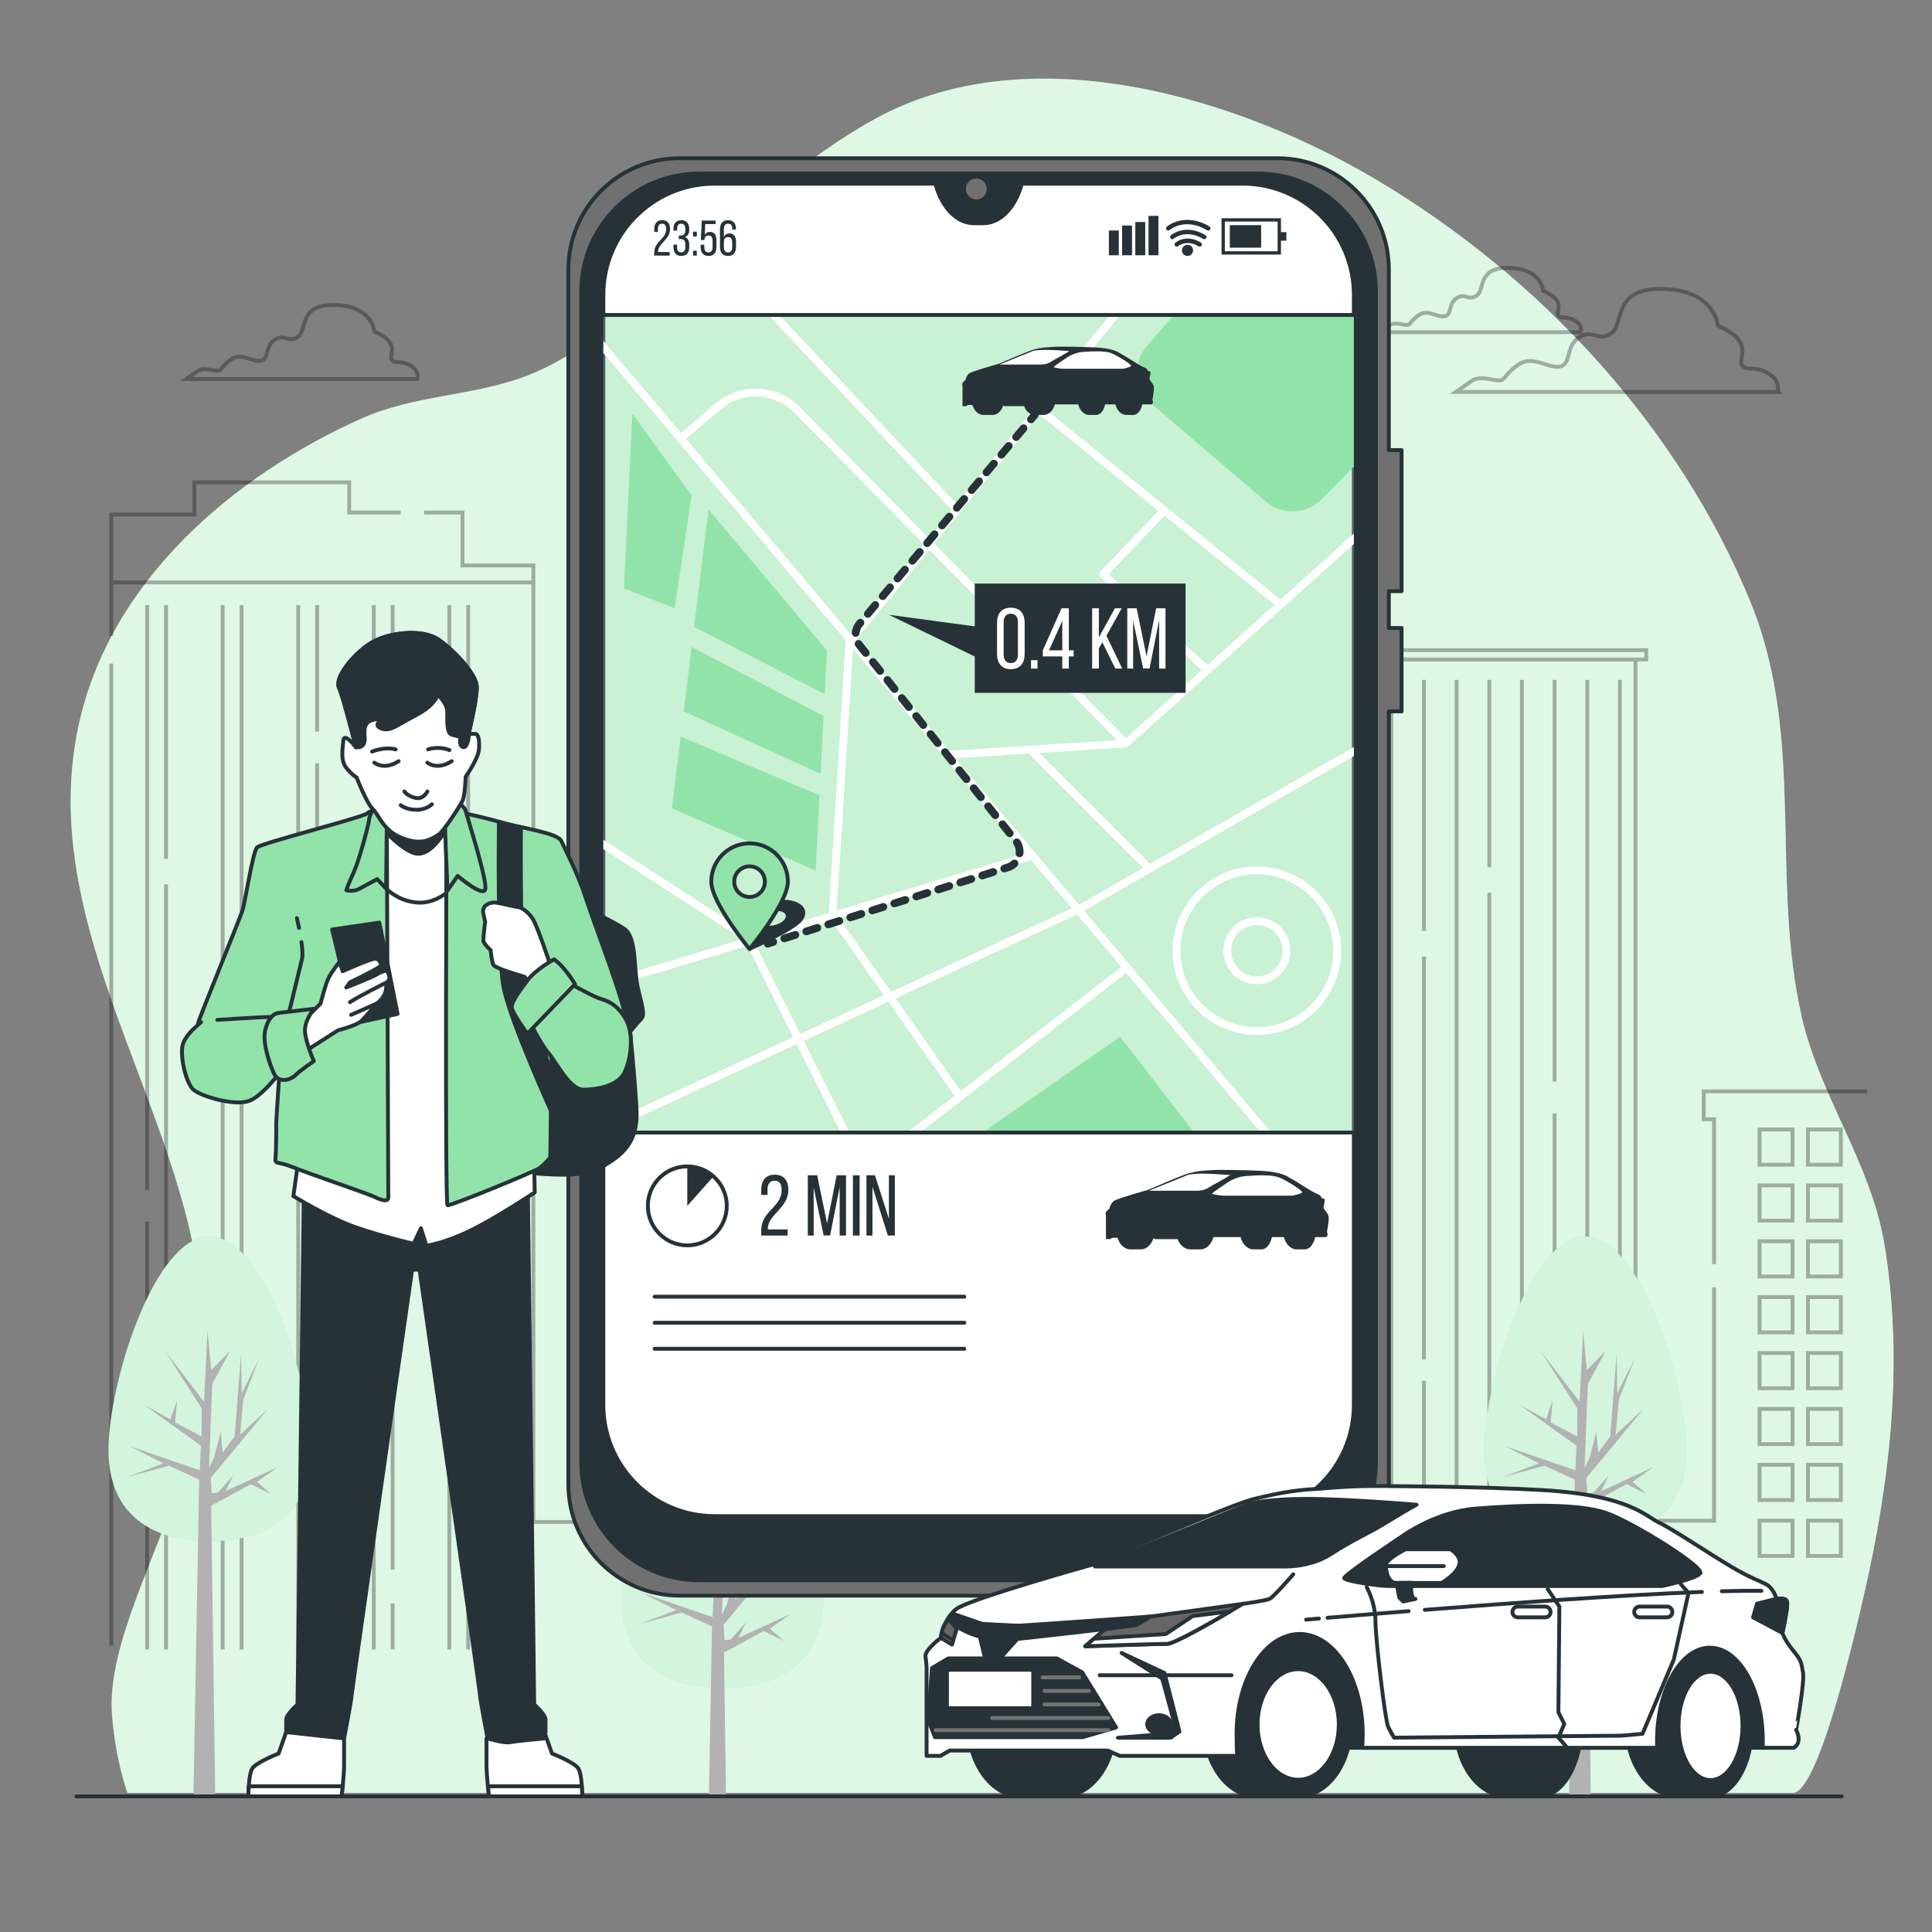 <?xml version="1.0" encoding="utf-8"?>
<!-- Generator: Adobe Illustrator 27.5.0, SVG Export Plug-In . SVG Version: 6.00 Build 0)  -->
<svg version="1.1" xmlns="http://www.w3.org/2000/svg" xmlns:xlink="http://www.w3.org/1999/xlink" x="0px" y="0px"
	 viewBox="0 0 500 500" style="enable-background:new 0 0 500 500;" xml:space="preserve">
<rect x="0" y="0" width="500" height="500" fill="#808080" stroke="none"/>
<g id="Background_Simple">
	<g>
		<path style="fill:#92E3A9;" d="M461.993,210.745c-0.476-18.553-1.602-36.989-9.007-55.035
			c-18.678-45.52-54.443-83.944-96.486-109.008c-36.342-21.665-90.54-37.982-130.501-15.685
			c-22.402,12.5-40.507,31.671-60.464,47.51c-8.973,7.121-18.574,14.703-29.398,18.808c-13.88,5.264-28.786,4.823-42.575,10.985
			c-33.195,14.834-65.245,42.108-73.258,79.598c-9.612,44.975,17.714,85.876,28.294,128.335c5.749,23.069,3.601,44.023-2.211,66.805
			C41.853,400.836,27.49,425.37,29,443.913C30,456.188,33,464,33,464s430.736,0,431,0c7.412,0,18.726-52.596,19.778-57.528
			c5.903-27.676,8.559-56.49,3.881-84.563c-3.467-20.803-16.61-38.146-21.299-58.443
			C462.312,245.942,462.443,228.291,461.993,210.745z"/>
		<path style="opacity:0.7;fill:#FFFFFF;" d="M461.993,210.745c-0.476-18.553-1.602-36.989-9.007-55.035
			c-18.678-45.52-54.443-83.944-96.486-109.008c-36.342-21.665-90.54-37.982-130.501-15.685
			c-22.402,12.5-40.507,31.671-60.464,47.51c-8.973,7.121-18.574,14.703-29.398,18.808c-13.88,5.264-28.786,4.823-42.575,10.985
			c-33.195,14.834-65.245,42.108-73.258,79.598c-9.612,44.975,17.714,85.876,28.294,128.335c5.749,23.069,3.601,44.023-2.211,66.805
			C41.853,400.836,27.49,425.37,29,443.913C30,456.188,33,464,33,464s430.736,0,431,0c7.412,0,18.726-52.596,19.778-57.528
			c5.903-27.676,8.559-56.49,3.881-84.563c-3.467-20.803-16.61-38.146-21.299-58.443
			C462.312,245.942,462.443,228.291,461.993,210.745z"/>
	</g>
</g>
<g id="Buildings">
	<g style="opacity:0.3;">
		<g>
			<rect x="199.987" y="303.946" style="fill:none;stroke:#000000;stroke-miterlimit:10;" width="8.734" height="8.801"/>
			<rect x="190.544" y="309.273" style="fill:none;stroke:#000000;stroke-miterlimit:10;" width="3.541" height="3.474"/>
			<line style="fill:none;stroke:#000000;stroke-miterlimit:10;" x1="28.792" y1="171.743" x2="28.792" y2="425.898"/>
			<polyline style="fill:none;stroke:#000000;stroke-miterlimit:10;" points="103.696,132.647 90.375,132.647 90.375,124.827 
				50.297,124.827 50.297,133.162 28.792,133.162 28.792,164.605 			"/>
			<polyline style="fill:none;stroke:#000000;stroke-miterlimit:10;" points="443.612,333.175 443.612,393.557 423.263,393.557 
				423.263,170.694 353.497,170.694 353.497,339.234 327.991,339.234 327.991,320.575 334.671,320.575 334.671,312.687 
				278.887,312.687 278.887,199.618 282.497,199.618 282.497,193.702 214.788,193.702 214.788,199.618 219.643,199.618 
				219.643,312.879 166.131,312.879 166.131,393.881 138.031,393.881 138.031,146.332 119.7,146.332 119.7,132.647 109.736,132.647 
							"/>
			<polyline style="fill:none;stroke:#000000;stroke-miterlimit:10;" points="483.187,282.448 440.924,282.448 440.924,289.678 
				443.612,289.678 443.612,327.135 			"/>
			<rect x="350.391" y="168.257" style="fill:none;stroke:#000000;stroke-miterlimit:10;" width="75.652" height="2.42"/>
		</g>
		<g>
			<rect x="225.702" y="206.192" style="fill:none;stroke:#000000;stroke-miterlimit:10;" width="8.521" height="9.122"/>
			<rect x="238.2" y="206.192" style="fill:none;stroke:#000000;stroke-miterlimit:10;" width="8.521" height="9.122"/>
			<rect x="250.698" y="206.192" style="fill:none;stroke:#000000;stroke-miterlimit:10;" width="8.521" height="9.122"/>
			<rect x="263.196" y="206.192" style="fill:none;stroke:#000000;stroke-miterlimit:10;" width="8.521" height="9.122"/>
			<rect x="225.702" y="220.654" style="fill:none;stroke:#000000;stroke-miterlimit:10;" width="8.521" height="9.122"/>
			<rect x="238.2" y="220.654" style="fill:none;stroke:#000000;stroke-miterlimit:10;" width="8.521" height="9.122"/>
			<rect x="250.698" y="220.654" style="fill:none;stroke:#000000;stroke-miterlimit:10;" width="8.521" height="9.122"/>
			<rect x="263.196" y="220.654" style="fill:none;stroke:#000000;stroke-miterlimit:10;" width="8.521" height="9.122"/>
			<rect x="225.702" y="235.117" style="fill:none;stroke:#000000;stroke-miterlimit:10;" width="8.521" height="9.122"/>
			<rect x="238.2" y="235.117" style="fill:none;stroke:#000000;stroke-miterlimit:10;" width="8.521" height="9.122"/>
			<rect x="250.698" y="235.117" style="fill:none;stroke:#000000;stroke-miterlimit:10;" width="8.521" height="9.122"/>
			<rect x="263.196" y="235.117" style="fill:none;stroke:#000000;stroke-miterlimit:10;" width="8.521" height="9.122"/>
			<rect x="225.702" y="249.579" style="fill:none;stroke:#000000;stroke-miterlimit:10;" width="8.521" height="9.122"/>
			<rect x="238.2" y="249.579" style="fill:none;stroke:#000000;stroke-miterlimit:10;" width="8.521" height="9.122"/>
			<rect x="250.698" y="249.579" style="fill:none;stroke:#000000;stroke-miterlimit:10;" width="8.521" height="9.122"/>
			<rect x="263.196" y="249.579" style="fill:none;stroke:#000000;stroke-miterlimit:10;" width="8.521" height="9.122"/>
			<rect x="225.702" y="264.041" style="fill:none;stroke:#000000;stroke-miterlimit:10;" width="8.521" height="9.122"/>
			<rect x="238.2" y="264.041" style="fill:none;stroke:#000000;stroke-miterlimit:10;" width="8.521" height="9.122"/>
			<rect x="250.698" y="264.041" style="fill:none;stroke:#000000;stroke-miterlimit:10;" width="8.521" height="9.122"/>
			<rect x="263.196" y="264.041" style="fill:none;stroke:#000000;stroke-miterlimit:10;" width="8.521" height="9.122"/>
			<rect x="225.702" y="278.503" style="fill:none;stroke:#000000;stroke-miterlimit:10;" width="8.521" height="9.122"/>
			<rect x="238.2" y="278.503" style="fill:none;stroke:#000000;stroke-miterlimit:10;" width="8.521" height="9.122"/>
			<rect x="250.698" y="278.503" style="fill:none;stroke:#000000;stroke-miterlimit:10;" width="8.521" height="9.122"/>
			<rect x="263.196" y="278.503" style="fill:none;stroke:#000000;stroke-miterlimit:10;" width="8.521" height="9.122"/>
			<rect x="225.702" y="292.965" style="fill:none;stroke:#000000;stroke-miterlimit:10;" width="8.521" height="9.122"/>
			<rect x="238.2" y="292.965" style="fill:none;stroke:#000000;stroke-miterlimit:10;" width="8.521" height="9.122"/>
			<rect x="250.698" y="292.965" style="fill:none;stroke:#000000;stroke-miterlimit:10;" width="8.521" height="9.122"/>
			<rect x="263.196" y="292.965" style="fill:none;stroke:#000000;stroke-miterlimit:10;" width="8.521" height="9.122"/>
			<rect x="225.702" y="307.428" style="fill:none;stroke:#000000;stroke-miterlimit:10;" width="8.521" height="9.122"/>
			<rect x="238.2" y="307.428" style="fill:none;stroke:#000000;stroke-miterlimit:10;" width="8.521" height="9.122"/>
			<rect x="250.698" y="307.428" style="fill:none;stroke:#000000;stroke-miterlimit:10;" width="8.521" height="9.122"/>
			<rect x="263.196" y="307.428" style="fill:none;stroke:#000000;stroke-miterlimit:10;" width="8.521" height="9.122"/>
		</g>
		<g>
			<rect x="225.702" y="320.656" style="fill:none;stroke:#000000;stroke-miterlimit:10;" width="8.521" height="9.122"/>
			<rect x="238.2" y="320.656" style="fill:none;stroke:#000000;stroke-miterlimit:10;" width="8.521" height="9.122"/>
			<rect x="250.698" y="320.656" style="fill:none;stroke:#000000;stroke-miterlimit:10;" width="8.521" height="9.122"/>
			<rect x="263.196" y="320.656" style="fill:none;stroke:#000000;stroke-miterlimit:10;" width="8.521" height="9.122"/>
			<rect x="225.702" y="335.118" style="fill:none;stroke:#000000;stroke-miterlimit:10;" width="8.521" height="9.122"/>
			<rect x="238.2" y="335.118" style="fill:none;stroke:#000000;stroke-miterlimit:10;" width="8.521" height="9.122"/>
			<rect x="250.698" y="335.118" style="fill:none;stroke:#000000;stroke-miterlimit:10;" width="8.521" height="9.122"/>
			<rect x="263.196" y="335.118" style="fill:none;stroke:#000000;stroke-miterlimit:10;" width="8.521" height="9.122"/>
			<rect x="225.702" y="349.581" style="fill:none;stroke:#000000;stroke-miterlimit:10;" width="8.521" height="9.122"/>
			<rect x="238.2" y="349.581" style="fill:none;stroke:#000000;stroke-miterlimit:10;" width="8.521" height="9.122"/>
			<rect x="250.698" y="349.581" style="fill:none;stroke:#000000;stroke-miterlimit:10;" width="8.521" height="9.122"/>
			<rect x="263.196" y="349.581" style="fill:none;stroke:#000000;stroke-miterlimit:10;" width="8.521" height="9.122"/>
			<rect x="225.702" y="364.043" style="fill:none;stroke:#000000;stroke-miterlimit:10;" width="8.521" height="9.122"/>
			<rect x="238.2" y="364.043" style="fill:none;stroke:#000000;stroke-miterlimit:10;" width="8.521" height="9.122"/>
			<rect x="250.698" y="364.043" style="fill:none;stroke:#000000;stroke-miterlimit:10;" width="8.521" height="9.122"/>
			<rect x="263.196" y="364.043" style="fill:none;stroke:#000000;stroke-miterlimit:10;" width="8.521" height="9.122"/>
			<rect x="225.702" y="378.505" style="fill:none;stroke:#000000;stroke-miterlimit:10;" width="8.521" height="9.122"/>
			<rect x="238.2" y="378.505" style="fill:none;stroke:#000000;stroke-miterlimit:10;" width="8.521" height="9.122"/>
			<rect x="250.698" y="378.505" style="fill:none;stroke:#000000;stroke-miterlimit:10;" width="8.521" height="9.122"/>
			<rect x="263.196" y="378.505" style="fill:none;stroke:#000000;stroke-miterlimit:10;" width="8.521" height="9.122"/>
			<rect x="225.702" y="392.967" style="fill:none;stroke:#000000;stroke-miterlimit:10;" width="8.521" height="9.122"/>
			<rect x="238.2" y="392.967" style="fill:none;stroke:#000000;stroke-miterlimit:10;" width="8.521" height="9.122"/>
			<rect x="250.698" y="392.967" style="fill:none;stroke:#000000;stroke-miterlimit:10;" width="8.521" height="9.122"/>
			<rect x="263.196" y="392.967" style="fill:none;stroke:#000000;stroke-miterlimit:10;" width="8.521" height="9.122"/>
		</g>
		<g>
			<rect x="274.517" y="320.656" style="fill:none;stroke:#000000;stroke-miterlimit:10;" width="8.521" height="9.122"/>
			<rect x="287.015" y="320.656" style="fill:none;stroke:#000000;stroke-miterlimit:10;" width="8.521" height="9.122"/>
			<rect x="299.513" y="320.656" style="fill:none;stroke:#000000;stroke-miterlimit:10;" width="8.522" height="9.122"/>
			<rect x="312.011" y="320.656" style="fill:none;stroke:#000000;stroke-miterlimit:10;" width="8.521" height="9.122"/>
			<rect x="274.517" y="335.118" style="fill:none;stroke:#000000;stroke-miterlimit:10;" width="8.521" height="9.122"/>
			<rect x="287.015" y="335.118" style="fill:none;stroke:#000000;stroke-miterlimit:10;" width="8.521" height="9.122"/>
			<rect x="299.513" y="335.118" style="fill:none;stroke:#000000;stroke-miterlimit:10;" width="8.522" height="9.122"/>
			<rect x="312.011" y="335.118" style="fill:none;stroke:#000000;stroke-miterlimit:10;" width="8.521" height="9.122"/>
			<rect x="274.517" y="349.581" style="fill:none;stroke:#000000;stroke-miterlimit:10;" width="8.521" height="9.122"/>
			<rect x="287.015" y="349.581" style="fill:none;stroke:#000000;stroke-miterlimit:10;" width="8.521" height="9.122"/>
			<rect x="299.513" y="349.581" style="fill:none;stroke:#000000;stroke-miterlimit:10;" width="8.522" height="9.122"/>
			<rect x="312.011" y="349.581" style="fill:none;stroke:#000000;stroke-miterlimit:10;" width="8.521" height="9.122"/>
			<rect x="274.517" y="364.043" style="fill:none;stroke:#000000;stroke-miterlimit:10;" width="8.521" height="9.122"/>
			<rect x="287.015" y="364.043" style="fill:none;stroke:#000000;stroke-miterlimit:10;" width="8.521" height="9.122"/>
			<rect x="299.513" y="364.043" style="fill:none;stroke:#000000;stroke-miterlimit:10;" width="8.522" height="9.122"/>
			<rect x="312.011" y="364.043" style="fill:none;stroke:#000000;stroke-miterlimit:10;" width="8.521" height="9.122"/>
			<rect x="274.517" y="378.505" style="fill:none;stroke:#000000;stroke-miterlimit:10;" width="8.521" height="9.122"/>
			<rect x="287.015" y="378.505" style="fill:none;stroke:#000000;stroke-miterlimit:10;" width="8.521" height="9.122"/>
			<rect x="299.513" y="378.505" style="fill:none;stroke:#000000;stroke-miterlimit:10;" width="8.522" height="9.122"/>
			<rect x="312.011" y="378.505" style="fill:none;stroke:#000000;stroke-miterlimit:10;" width="8.521" height="9.122"/>
			<rect x="274.517" y="392.967" style="fill:none;stroke:#000000;stroke-miterlimit:10;" width="8.521" height="9.122"/>
			<rect x="287.015" y="392.967" style="fill:none;stroke:#000000;stroke-miterlimit:10;" width="8.521" height="9.122"/>
			<rect x="299.513" y="392.967" style="fill:none;stroke:#000000;stroke-miterlimit:10;" width="8.522" height="9.122"/>
			<rect x="312.011" y="392.967" style="fill:none;stroke:#000000;stroke-miterlimit:10;" width="8.521" height="9.122"/>
		</g>
		<g>
			<rect x="176.199" y="320.656" style="fill:none;stroke:#000000;stroke-miterlimit:10;" width="8.521" height="9.122"/>
			<rect x="188.697" y="320.656" style="fill:none;stroke:#000000;stroke-miterlimit:10;" width="8.521" height="9.122"/>
			<rect x="201.195" y="320.656" style="fill:none;stroke:#000000;stroke-miterlimit:10;" width="8.521" height="9.122"/>
			<rect x="213.694" y="320.656" style="fill:none;stroke:#000000;stroke-miterlimit:10;" width="8.521" height="9.122"/>
			<rect x="176.199" y="335.118" style="fill:none;stroke:#000000;stroke-miterlimit:10;" width="8.521" height="9.122"/>
			<rect x="188.697" y="335.118" style="fill:none;stroke:#000000;stroke-miterlimit:10;" width="8.521" height="9.122"/>
			<rect x="201.195" y="335.118" style="fill:none;stroke:#000000;stroke-miterlimit:10;" width="8.521" height="9.122"/>
			<rect x="213.694" y="335.118" style="fill:none;stroke:#000000;stroke-miterlimit:10;" width="8.521" height="9.122"/>
			<rect x="176.199" y="349.581" style="fill:none;stroke:#000000;stroke-miterlimit:10;" width="8.521" height="9.122"/>
			<rect x="188.697" y="349.581" style="fill:none;stroke:#000000;stroke-miterlimit:10;" width="8.521" height="9.122"/>
			<rect x="201.195" y="349.581" style="fill:none;stroke:#000000;stroke-miterlimit:10;" width="8.521" height="9.122"/>
			<rect x="213.694" y="349.581" style="fill:none;stroke:#000000;stroke-miterlimit:10;" width="8.521" height="9.122"/>
			<rect x="176.199" y="364.043" style="fill:none;stroke:#000000;stroke-miterlimit:10;" width="8.521" height="9.122"/>
			<rect x="188.697" y="364.043" style="fill:none;stroke:#000000;stroke-miterlimit:10;" width="8.521" height="9.122"/>
			<rect x="201.195" y="364.043" style="fill:none;stroke:#000000;stroke-miterlimit:10;" width="8.521" height="9.122"/>
			<rect x="213.694" y="364.043" style="fill:none;stroke:#000000;stroke-miterlimit:10;" width="8.521" height="9.122"/>
			<rect x="176.199" y="378.505" style="fill:none;stroke:#000000;stroke-miterlimit:10;" width="8.521" height="9.122"/>
			<rect x="188.697" y="378.505" style="fill:none;stroke:#000000;stroke-miterlimit:10;" width="8.521" height="9.122"/>
			<rect x="201.195" y="378.505" style="fill:none;stroke:#000000;stroke-miterlimit:10;" width="8.521" height="9.122"/>
			<rect x="213.694" y="378.505" style="fill:none;stroke:#000000;stroke-miterlimit:10;" width="8.521" height="9.122"/>
			<rect x="176.199" y="392.967" style="fill:none;stroke:#000000;stroke-miterlimit:10;" width="8.521" height="9.122"/>
			<rect x="188.697" y="392.967" style="fill:none;stroke:#000000;stroke-miterlimit:10;" width="8.521" height="9.122"/>
			<rect x="201.195" y="392.967" style="fill:none;stroke:#000000;stroke-miterlimit:10;" width="8.521" height="9.122"/>
			<rect x="213.694" y="392.967" style="fill:none;stroke:#000000;stroke-miterlimit:10;" width="8.521" height="9.122"/>
		</g>
		<g>
			<rect x="455.386" y="292.308" style="fill:none;stroke:#000000;stroke-miterlimit:10;" width="8.522" height="9.122"/>
			<rect x="467.885" y="292.308" style="fill:none;stroke:#000000;stroke-miterlimit:10;" width="8.521" height="9.122"/>
			<rect x="455.386" y="306.77" style="fill:none;stroke:#000000;stroke-miterlimit:10;" width="8.522" height="9.122"/>
			<rect x="467.885" y="306.77" style="fill:none;stroke:#000000;stroke-miterlimit:10;" width="8.521" height="9.122"/>
			<rect x="455.386" y="321.233" style="fill:none;stroke:#000000;stroke-miterlimit:10;" width="8.522" height="9.122"/>
			<rect x="467.885" y="321.233" style="fill:none;stroke:#000000;stroke-miterlimit:10;" width="8.521" height="9.122"/>
			<rect x="455.386" y="335.695" style="fill:none;stroke:#000000;stroke-miterlimit:10;" width="8.522" height="9.122"/>
			<rect x="467.885" y="335.695" style="fill:none;stroke:#000000;stroke-miterlimit:10;" width="8.521" height="9.122"/>
			<rect x="455.386" y="350.157" style="fill:none;stroke:#000000;stroke-miterlimit:10;" width="8.522" height="9.122"/>
			<rect x="467.885" y="350.157" style="fill:none;stroke:#000000;stroke-miterlimit:10;" width="8.521" height="9.122"/>
			<rect x="455.386" y="364.619" style="fill:none;stroke:#000000;stroke-miterlimit:10;" width="8.522" height="9.122"/>
			<rect x="467.885" y="364.619" style="fill:none;stroke:#000000;stroke-miterlimit:10;" width="8.521" height="9.122"/>
			<rect x="455.386" y="379.081" style="fill:none;stroke:#000000;stroke-miterlimit:10;" width="8.522" height="9.122"/>
			<rect x="467.885" y="379.081" style="fill:none;stroke:#000000;stroke-miterlimit:10;" width="8.521" height="9.122"/>
			<rect x="455.386" y="393.543" style="fill:none;stroke:#000000;stroke-miterlimit:10;" width="8.522" height="9.122"/>
			<rect x="467.885" y="393.543" style="fill:none;stroke:#000000;stroke-miterlimit:10;" width="8.521" height="9.122"/>
		</g>
		<g>
			<line style="fill:none;stroke:#000000;stroke-miterlimit:10;" x1="360.068" y1="175.953" x2="360.068" y2="408.937"/>
			<line style="fill:none;stroke:#000000;stroke-miterlimit:10;" x1="368.519" y1="357.335" x2="368.519" y2="408.937"/>
			<line style="fill:none;stroke:#000000;stroke-miterlimit:10;" x1="368.519" y1="247.517" x2="368.519" y2="351.844"/>
			<line style="fill:none;stroke:#000000;stroke-miterlimit:10;" x1="368.519" y1="175.953" x2="368.519" y2="240.928"/>
			<line style="fill:none;stroke:#000000;stroke-miterlimit:10;" x1="376.971" y1="175.953" x2="376.971" y2="408.937"/>
			<line style="fill:none;stroke:#000000;stroke-miterlimit:10;" x1="385.423" y1="231.044" x2="385.423" y2="408.937"/>
			<line style="fill:none;stroke:#000000;stroke-miterlimit:10;" x1="385.423" y1="175.953" x2="385.423" y2="224.455"/>
			<line style="fill:none;stroke:#000000;stroke-miterlimit:10;" x1="393.875" y1="175.953" x2="393.875" y2="408.937"/>
			<line style="fill:none;stroke:#000000;stroke-miterlimit:10;" x1="402.327" y1="288.15" x2="402.327" y2="408.937"/>
			<line style="fill:none;stroke:#000000;stroke-miterlimit:10;" x1="402.327" y1="175.953" x2="402.327" y2="279.913"/>
			<line style="fill:none;stroke:#000000;stroke-miterlimit:10;" x1="410.779" y1="175.953" x2="410.779" y2="408.937"/>
			<line style="fill:none;stroke:#000000;stroke-miterlimit:10;" x1="419.231" y1="175.953" x2="419.231" y2="408.937"/>
		</g>
		<line style="fill:none;stroke:#000000;stroke-miterlimit:10;" x1="29.281" y1="150.731" x2="137.784" y2="150.731"/>
		<line style="fill:none;stroke:#000000;stroke-miterlimit:10;" x1="38.079" y1="316.153" x2="38.079" y2="426.875"/>
		<line style="fill:none;stroke:#000000;stroke-miterlimit:10;" x1="38.079" y1="156.596" x2="38.079" y2="307.917"/>
		<line style="fill:none;stroke:#000000;stroke-miterlimit:10;" x1="42.966" y1="228.848" x2="42.966" y2="426.875"/>
		<line style="fill:none;stroke:#000000;stroke-miterlimit:10;" x1="42.966" y1="156.596" x2="42.966" y2="222.259"/>
		<line style="fill:none;stroke:#000000;stroke-miterlimit:10;" x1="57.629" y1="156.596" x2="57.629" y2="426.875"/>
		<line style="fill:none;stroke:#000000;stroke-miterlimit:10;" x1="62.516" y1="156.596" x2="62.516" y2="426.875"/>
		<line style="fill:none;stroke:#000000;stroke-miterlimit:10;" x1="77.179" y1="156.596" x2="77.179" y2="426.875"/>
		<line style="fill:none;stroke:#000000;stroke-miterlimit:10;" x1="82.066" y1="197.55" x2="82.066" y2="426.875"/>
		<line style="fill:none;stroke:#000000;stroke-miterlimit:10;" x1="82.066" y1="156.596" x2="82.066" y2="189.314"/>
		<line style="fill:none;stroke:#000000;stroke-miterlimit:10;" x1="96.729" y1="156.596" x2="96.729" y2="426.875"/>
		<line style="fill:none;stroke:#000000;stroke-miterlimit:10;" x1="101.616" y1="414.989" x2="101.616" y2="426.875"/>
		<line style="fill:none;stroke:#000000;stroke-miterlimit:10;" x1="101.616" y1="156.596" x2="101.616" y2="406.204"/>
		<line style="fill:none;stroke:#000000;stroke-miterlimit:10;" x1="116.279" y1="156.596" x2="116.279" y2="426.875"/>
		<line style="fill:none;stroke:#000000;stroke-miterlimit:10;" x1="121.166" y1="156.596" x2="121.166" y2="426.875"/>
	</g>
</g>
<g id="Trees">
	<g>
		<g>
			<path style="fill:#92E3A9;" d="M80.409,375.273c0,17.042-11.713,23.612-26.161,23.612s-26.161-6.57-26.161-23.612
				c0-17.042,11.713-55.273,26.161-55.273S80.409,358.232,80.409,375.273z"/>
			<path style="opacity:0.6;fill:#FFFFFF;" d="M80.409,375.273c0,17.042-11.713,23.612-26.161,23.612s-26.161-6.57-26.161-23.612
				c0-17.042,11.713-55.273,26.161-55.273S80.409,358.232,80.409,375.273z"/>
		</g>
		<polygon style="fill:#B2B2B2;" points="43.71,379.314 51.547,382.904 50.058,464.894 55.7,464.894 54.651,389.684 64.929,384.1 
			70.157,386.693 66.515,383.502 71.836,379.713 58.378,385.895 60.306,381.907 56.39,386.294 54.798,386.493 54.532,382.505 
			69.391,364.556 62.125,371.337 62.969,362.163 66.985,351.793 62.544,360.568 62.375,350.397 60.735,371.736 57.614,375.924 
			57.125,370.539 55.44,377.12 54.09,379.912 54.926,358.174 59.57,349.599 54.667,354.585 53.701,344.414 52.808,362.761 
			42.821,349.798 52.24,364.556 52.16,371.736 45.319,368.146 45.822,362.363 44.11,367.348 37.266,363.559 52,374.129 
			51.707,380.511 33.656,374.328 42.304,378.716 32.791,382.305 		"/>
	</g>
	<g>
		<g>
			<path style="fill:#92E3A9;" d="M213.129,413.273c0,17.042-11.713,23.612-26.161,23.612c-14.448,0-26.161-6.57-26.161-23.612
				c0-17.042,11.713-55.273,26.161-55.273C201.416,358,213.129,396.232,213.129,413.273z"/>
			<path style="opacity:0.6;fill:#FFFFFF;" d="M213.129,413.273c0,17.042-11.713,23.612-26.161,23.612
				c-14.448,0-26.161-6.57-26.161-23.612c0-17.042,11.713-55.273,26.161-55.273C201.416,358,213.129,396.232,213.129,413.273z"/>
		</g>
		<polygon style="fill:#B2B2B2;" points="176.43,417.314 184.268,420.904 183.477,464.436 187.884,464.436 187.372,427.684 
			197.649,422.1 202.878,424.693 199.235,421.502 204.557,417.713 191.098,423.895 193.026,419.907 189.11,424.294 187.518,424.493 
			187.253,420.505 202.111,402.556 194.845,409.337 195.69,400.163 199.706,389.793 195.265,398.568 195.096,388.397 
			193.456,409.736 190.334,413.924 189.846,408.539 188.16,415.12 186.811,417.912 187.646,396.174 192.29,387.599 187.388,392.585 
			186.421,382.414 185.529,400.761 175.542,387.798 184.96,402.556 184.88,409.736 178.04,406.146 178.542,400.362 176.83,405.348 
			169.987,401.559 184.72,412.129 184.427,418.511 166.376,412.328 175.024,416.716 165.511,420.305 		"/>
	</g>
	<g>
		<g>
			<path style="fill:#92E3A9;" d="M436.408,375.273c0,17.042-11.713,23.612-26.161,23.612s-26.161-6.57-26.161-23.612
				c0-17.042,11.713-55.273,26.161-55.273S436.408,358.232,436.408,375.273z"/>
			<path style="opacity:0.6;fill:#FFFFFF;" d="M436.408,375.273c0,17.042-11.713,23.612-26.161,23.612s-26.161-6.57-26.161-23.612
				c0-17.042,11.713-55.273,26.161-55.273S436.408,358.232,436.408,375.273z"/>
		</g>
		<polygon style="fill:#B2B2B2;" points="399.71,379.314 407.547,382.904 406.058,464.894 411.7,464.894 410.651,389.684 
			420.929,384.1 426.157,386.693 422.514,383.502 427.836,379.713 414.378,385.895 416.306,381.907 412.39,386.294 410.798,386.493 
			410.532,382.505 425.391,364.556 418.124,371.337 418.969,362.163 422.985,351.793 418.544,360.568 418.375,350.397 
			416.735,371.736 413.614,375.924 413.125,370.539 411.44,377.12 410.09,379.912 410.926,358.174 415.57,349.599 410.667,354.585 
			409.701,344.414 408.808,362.761 398.821,349.798 408.24,364.556 408.16,371.736 401.319,368.146 401.822,362.363 400.11,367.348 
			393.266,363.559 408,374.129 407.707,380.511 389.656,374.328 398.304,378.716 388.791,382.305 		"/>
	</g>
</g>
<g id="Clouds">
	<g style="opacity:0.3;">
		<g>
			<path style="fill:none;stroke:#000000;stroke-miterlimit:10;" d="M457.413,96.493c-3.621-1.975-5.267-0.329-6.583-1.975
				c-1.317-1.646,3.621-5.925-6.254-10.204c0,0-0.658-9.216-14.154-9.545c-13.496-0.329-9.875,9.217-13.496,11.521
				c-3.621,2.304-4.608-1.317-8.229,0.987c-3.621,2.304-1.975,6.913-4.937,7.571c-2.963,0.658-6.913-2.962-10.533-0.658
				c-3.621,2.304-3.621,4.279-5.267,4.279c-1.646,0-4.938-1.317-6.913,0c-1.975,1.317-4.279,2.962-4.279,2.962h83.278
				C460.046,101.43,461.033,98.468,457.413,96.493z"/>
		</g>
		<g>
			<path style="fill:none;stroke:#000000;stroke-miterlimit:10;" d="M106.109,94.537c-2.6-1.418-3.782-0.236-4.727-1.418
				c-0.945-1.182,2.6-4.254-4.491-7.327c0,0-0.473-6.617-10.163-6.854c-9.69-0.236-7.09,6.618-9.69,8.272
				c-2.6,1.654-3.309-0.945-5.909,0.709c-2.6,1.654-1.418,4.963-3.545,5.436c-2.127,0.473-4.963-2.127-7.563-0.473
				c-2.6,1.654-2.6,3.072-3.782,3.072s-3.545-0.945-4.963,0c-1.418,0.946-3.072,2.127-3.072,2.127H108
				C108,98.082,108.709,95.955,106.109,94.537z"/>
		</g>
		<g>
			<path style="fill:none;stroke:#000000;stroke-miterlimit:10;" d="M407.423,82.88c-2.26-1.233-3.287-0.205-4.109-1.233
				c-0.822-1.027,2.26-3.698-3.904-6.369c0,0-0.411-5.752-8.834-5.958c-8.423-0.205-6.163,5.753-8.423,7.191
				c-2.26,1.438-2.876-0.822-5.136,0.616c-2.26,1.438-1.233,4.315-3.082,4.725c-1.849,0.411-4.315-1.849-6.574-0.411
				c-2.26,1.438-2.26,2.671-3.287,2.671c-1.027,0-3.082-0.822-4.314,0c-1.233,0.822-2.671,1.849-2.671,1.849h51.978
				C409.067,85.962,409.683,84.113,407.423,82.88z"/>
		</g>
	</g>
</g>
<g id="Device">
	<g>
		<g>
			<path style="fill:#707070;stroke:#263238;stroke-linejoin:round;stroke-miterlimit:10;" d="M362.731,152.988v-36.502h-3.302
				V69.755c0-15.909-12.897-28.805-28.805-28.805H175.898c-15.909,0-28.805,12.897-28.805,28.805v314.389
				c0,15.909,12.897,28.805,28.805,28.805h154.726c15.909,0,28.805-12.897,28.805-28.805V184.098h3.302v-21.569h-3.302v-9.54
				H362.731z"/>
			<path style="fill:#263238;stroke:#263238;stroke-linejoin:round;stroke-miterlimit:10;" d="M325.577,408.982H180.944
				c-16.854,0-30.517-13.663-30.517-30.517V75.435c0-16.854,13.663-30.517,30.517-30.517h144.632
				c16.854,0,30.517,13.663,30.517,30.517v303.03C356.094,395.319,342.431,408.982,325.577,408.982z"/>
			<path style="fill:#92E3A9;stroke:#263238;stroke-linecap:round;stroke-linejoin:round;stroke-miterlimit:10;" d="M321.57,47.534
				h-57.119l-0.057,0.207c-1.69,6.088-5.583,10.038-9.893,10.038h-2.479c-4.31,0-8.203-3.951-9.893-10.038l-0.057-0.207h-57.119
				c-15.909,0-28.805,12.897-28.805,28.805v287.23c0,15.909,12.897,28.805,28.805,28.805h136.62
				c15.909,0,28.805-12.897,28.805-28.805V76.339C350.376,60.43,337.479,47.534,321.57,47.534z"/>
			<path style="opacity:0.5;fill:#FFFFFF;stroke:#263238;stroke-linecap:round;stroke-linejoin:round;stroke-miterlimit:10;" d="
				M321.57,47.534h-57.119l-0.057,0.207c-1.69,6.088-5.583,10.038-9.893,10.038h-2.479c-4.31,0-8.203-3.951-9.893-10.038
				l-0.057-0.207h-57.119c-15.909,0-28.805,12.897-28.805,28.805v287.23c0,15.909,12.897,28.805,28.805,28.805h136.62
				c15.909,0,28.805-12.897,28.805-28.805V76.339C350.376,60.43,337.479,47.534,321.57,47.534z"/>
			<g>
				<polygon style="fill:#92E3A9;" points="178.981,128.21 163.659,107.051 161.47,152.288 174.604,157.395 				"/>
				<polygon style="fill:#92E3A9;" points="214.003,168.339 183.359,131.858 179.635,162.224 213.424,179.646 				"/>
				<path style="fill:#92E3A9;" d="M350.376,120.77V76.339c0-12.367-7.795-22.911-18.739-26.994l-34.753,40.138
					c-3.858,4.456-3.352,11.2,1.128,15.03l29.59,25.295c4.237,3.622,10.553,3.354,14.467-0.615L350.376,120.77z"/>
				<polygon style="fill:#92E3A9;" points="212.082,205.807 176.152,190.626 173.874,209.199 211.085,225.251 				"/>
				<polygon style="fill:#92E3A9;" points="176.953,184.09 212.365,200.278 213.134,185.295 178.995,167.438 				"/>
				<polygon style="fill:#92E3A9;" points="241.729,301.861 314.692,300.402 289.885,268.299 				"/>
			</g>
			<g>
				<path style="fill:#FFFFFF;" d="M303.467,246.045c0,12.023,9.781,21.805,21.804,21.805c12.023,0,21.805-9.781,21.805-21.805
					c0-12.023-9.782-21.805-21.805-21.805C313.248,224.24,303.467,234.022,303.467,246.045z M345.056,246.045
					c0,10.908-8.875,19.784-19.784,19.784c-10.909,0-19.784-8.875-19.784-19.784c0-10.909,8.875-19.784,19.784-19.784
					C336.18,226.261,345.056,235.136,345.056,246.045z"/>
				<path style="fill:#FFFFFF;" d="M350.376,193.332l-52.718,30.237l-28.717-28.717l22.468-1.427l-0.001-0.01
					c0.219-0.014,0.436-0.09,0.611-0.247l58.356-52.371v-2.715l-19.008,17.058l-61.108-49.468l47.218-58.139h-2.603l-67.297,82.861
					L172.4,50.406c-0.63,0.305-1.243,0.638-1.846,0.987l75.738,80.585l-5.919,7.288l-33.393-33.94
					c-5.848-5.943-15.4-6.363-21.745-0.957l-9.004,7.67L156.145,88.23v3.134l62.766,74.397c-0.044,0.104-0.073,0.213-0.08,0.327
					l-4.342,70.194l-20.002,6.047l-0.01-0.02c-0.081-0.161-0.203-0.298-0.355-0.396l-37.978-24.593v2.407l35.998,23.311
					l-35.998,10.883v2.111l37.297-11.276l11.827,23.655l-49.124,22.711v2.225l50.027-23.129l16.23,32.46l-66.257,51.255v2.555
					l135.344-104.7l58.886,69.798v-3.134l-69.814-82.751l69.814-40.041V193.332z M329.845,156.508l-17.344,15.565l-25.553-23.48
					l14.436-15.123L329.845,156.508z M268.986,107.241l30.823,24.952l-15.033,15.749c-0.187,0.196-0.287,0.459-0.278,0.731
					c0.009,0.271,0.126,0.527,0.326,0.711l26.167,24.045l-19.603,17.593l-49.587-50.306L268.986,107.241z M240.518,142.294
					l48.553,49.255l-43.431,2.758l-24.133-28.604L240.518,142.294z M177.535,113.583l9.011-7.676
					c5.542-4.722,13.886-4.355,18.994,0.836l33.551,34.102L220.18,164.13L177.535,113.583z M220.743,167.931l44.676,52.954
					l-48.865,14.773L220.743,167.931z M266.823,222.55l10.563,12.52L230.602,256.7l-13.44-19.114l49.667-15.016L266.823,222.55z
					 M195.405,244.163l19.72-5.962l13.613,19.36l-21.633,10.001L195.405,244.163z M224.031,301.417l-16.024-32.048l21.91-10.13
					l17.135,24.369L224.031,301.417z M290.185,250.242l-41.533,32.13l-16.87-23.993l46.953-21.708L290.185,250.242z
					 M279.239,234.134l-31.979-37.905l19.629-1.246l-0.338,0.338l29.29,29.29L279.239,234.134z"/>
				<path style="fill:#FFFFFF;" d="M316.6,246.045c0,4.781,3.89,8.672,8.671,8.672c4.782,0,8.672-3.891,8.672-8.672
					c0-4.781-3.891-8.671-8.672-8.671C320.49,237.374,316.6,241.264,316.6,246.045z M331.923,246.045
					c0,3.667-2.984,6.651-6.651,6.651c-3.667,0-6.65-2.984-6.65-6.651s2.984-6.651,6.65-6.651
					C328.939,239.394,331.923,242.378,331.923,246.045z"/>
			</g>
			<path style="fill:#FFFFFF;stroke:#263238;stroke-linejoin:round;stroke-miterlimit:10;" d="M156.145,293.106v70.463
				c0,15.909,12.897,28.805,28.805,28.805h136.62c15.909,0,28.805-12.897,28.805-28.805v-70.463H156.145z"/>
			<g>
				<path style="fill:#263238;" d="M343.857,315.05c-0.018-0.091-0.033-0.171-0.045-0.242c-0.08-0.444-0.107-0.594-0.621-1.222
					c-0.471-0.576-0.635-0.977-0.672-1.082c0.005-0.025,0.014-0.065,0.024-0.113c0.004-0.018,0.008-0.039,0.013-0.06
					c0.004-0.017,0.007-0.034,0.011-0.053c0.005-0.023,0.01-0.048,0.015-0.072c0.003-0.014,0.005-0.026,0.008-0.041
					c0.006-0.027,0.011-0.057,0.017-0.086c0.003-0.014,0.005-0.027,0.008-0.042c0.006-0.029,0.012-0.059,0.018-0.09
					c0.003-0.017,0.007-0.033,0.01-0.05c0.006-0.03,0.012-0.061,0.018-0.092c0.004-0.019,0.007-0.038,0.011-0.057
					c0.005-0.029,0.011-0.058,0.016-0.088c0.004-0.023,0.008-0.046,0.013-0.069c0.005-0.027,0.01-0.055,0.015-0.082
					c0.005-0.026,0.009-0.052,0.014-0.077c0.005-0.026,0.009-0.051,0.013-0.076c0.005-0.026,0.009-0.052,0.013-0.078
					c0.004-0.025,0.008-0.049,0.012-0.074c0.004-0.027,0.008-0.053,0.012-0.079c0.003-0.022,0.007-0.045,0.01-0.067
					c0.004-0.027,0.007-0.053,0.011-0.079c0.003-0.02,0.005-0.04,0.008-0.059c0.003-0.026,0.006-0.051,0.009-0.076
					c0.002-0.017,0.004-0.034,0.006-0.05c0.003-0.026,0.005-0.05,0.006-0.074c0.001-0.012,0.002-0.026,0.003-0.038
					c0.002-0.034,0.003-0.066,0.003-0.093c0-0.149-0.041-0.263-0.121-0.34c-0.088-0.083-0.205-0.105-0.325-0.109
					c-0.11-0.017-0.219-0.014-0.296-0.007c-0.078-0.217-0.298-0.717-0.736-0.936c-0.154-0.077-0.302-0.143-0.467-0.215
					c-0.381-0.169-0.855-0.378-1.705-0.87c-0.491-0.284-1.229-0.751-2.01-1.246c-1.143-0.724-2.325-1.472-2.828-1.705
					c-0.139-0.064-0.286-0.158-0.473-0.278c-0.856-0.548-2.449-1.569-7.11-1.849c-3.97-0.239-9.879-0.263-9.935-0.263
					c-0.022-0.001-2.21-0.062-4.244,0.129c-0.228,0.021-0.451,0.035-0.685,0.05c-0.887,0.055-1.991,0.124-4.183,0.672
					c-1.583,0.396-10.144,4.125-10.491,4.278c-0.331,0.092-8.115,2.271-8.997,2.933c-0.365,0.274-0.608,0.64-0.769,0.983
					c-0.247,0.387-0.291,0.791-0.298,0.946c-0.267,0.201-1.095,0.867-1.019,1.321c0.07,0.42,0.071,0.705,0.071,0.708v5.773
					c0,0.068,0.055,0.124,0.124,0.124h0.903c0.022,0,0.043-0.005,0.061-0.016l0.59-0.337h1.318c0.536,1.76,1.819,3.003,3.315,3.003
					h2.711c1.454,0,2.706-1.175,3.267-2.857l0.443,0.197c0.016,0.007,0.033,0.011,0.05,0.011h5.775
					c0.593,1.57,1.8,2.649,3.193,2.649h2.711c1.545,0,2.861-1.328,3.363-3.18h0.827h6.195c0.481,1.849,1.785,3.18,3.318,3.18h1.966
					c0.01,0,0.019-0.001,0.028-0.004c0.037,0.002,0.075,0.004,0.112,0.004c1.241,0,2.297-1.331,2.685-3.18h3.087
					c0.481,1.849,1.785,3.18,3.318,3.18h1.966c0.015,0,0.028-0.004,0.041-0.008c0.033,0.002,0.066,0.008,0.099,0.008
					c1.241,0,2.297-1.331,2.685-3.18h0.733h2.034c0.022,0,0.044-0.006,0.063-0.017c0.546-0.32,0.393-0.971,0.221-1.304
					C343.488,318.44,343.982,315.673,343.857,315.05z"/>
				<path style="fill:#FFFFFF;" d="M317.594,306.098c0,0-3.973,2.633-3.909,2.826c0.064,0.192,2.307,0.513,2.883,0.513
					c0.577,0,17.94,0,17.94,0s2.179-0.449,2.499-0.833c0.32-0.384-4.485-3.396-6.215-3.973c-1.73-0.577-5.103-0.536-8.522-0.263
					C319.717,304.572,317.594,306.098,317.594,306.098z"/>
				<path style="fill:#FFFFFF;" d="M297.36,308.155h12.225c0,0,1.794,0.128,3.268-0.833c1.474-0.961,2.371-1.288,3.716-2.121
					c1.346-0.833,1.858-1.089,1.858-1.089s-4.549-0.384-7.176-0.384c-2.627,0-3.78,0.32-3.78,0.32L297.36,308.155z"/>
			</g>
			<g>
				<path style="fill:#263238;" d="M204.024,307.954c0,4.701-5.28,6.394-5.302,9.98v0.245h5.124v1.582h-6.839v-1.337
					c0-5.034,5.28-6.015,5.28-10.404c0-1.603-0.534-2.45-1.827-2.45c-1.269,0-1.826,0.913-1.826,2.294v1.381h-1.627v-1.27
					c0-2.384,1.092-3.966,3.498-3.966C202.932,304.01,204.024,305.57,204.024,307.954z"/>
				<path style="fill:#263238;" d="M214.831,319.739h-1.671l-2.584-12.409v12.431h-1.515v-15.595h2.428l2.562,12.453l2.473-12.453
					h2.428v15.595h-1.648v-12.542L214.831,319.739z"/>
				<path style="fill:#263238;" d="M222.474,304.166v15.595h-1.738v-15.595H222.474z"/>
				<path style="fill:#263238;" d="M225.793,319.761h-1.56v-15.595h2.206l3.609,11.273v-11.273h1.537v15.595h-1.805l-3.988-12.609
					V319.761z"/>
			</g>
			<g>
				<path style="fill:#FFFFFF;stroke:#263238;stroke-linejoin:round;stroke-miterlimit:10;" d="M188.084,312.081
					c0,5.638-4.567,10.215-10.215,10.215c-5.638,0-10.205-4.577-10.205-10.215c0-5.648,4.567-10.215,10.205-10.215
					c2.617,0,4.991,0.97,6.79,2.587C186.76,306.311,188.084,309.039,188.084,312.081z"/>
				<path style="fill:#263238;" d="M184.659,304.452l-6.79,7.629v-10.215C180.486,301.865,182.86,302.835,184.659,304.452z"/>
			</g>
			
				<line style="fill:none;stroke:#263238;stroke-linecap:round;stroke-linejoin:round;stroke-miterlimit:10;" x1="169.41" y1="335.586" x2="249.567" y2="335.586"/>
			
				<line style="fill:none;stroke:#263238;stroke-linecap:round;stroke-linejoin:round;stroke-miterlimit:10;" x1="169.41" y1="342.321" x2="249.567" y2="342.321"/>
			
				<line style="fill:none;stroke:#263238;stroke-linecap:round;stroke-linejoin:round;stroke-miterlimit:10;" x1="169.41" y1="349.057" x2="249.567" y2="349.057"/>
			<path style="fill:#FFFFFF;stroke:#263238;stroke-linejoin:round;stroke-miterlimit:10;" d="M321.57,47.534h-57.119l-0.057,0.207
				c-1.69,6.087-5.583,10.038-9.893,10.038h-2.479c-4.31,0-8.204-3.951-9.893-10.038l-0.057-0.207h-57.119
				c-15.909,0-28.805,12.897-28.805,28.805v5.175h194.23v-5.175C350.376,60.43,337.479,47.534,321.57,47.534z"/>
			<circle style="fill:#707070;" cx="252.667" cy="48.914" r="2.704"/>
		</g>
		<g>
			<g>
				<g>
					<path style="fill:#263238;" d="M173.406,59.277c0,2.736-3.073,3.721-3.086,5.809v0.143h2.982v0.921h-3.98v-0.778
						c0-2.93,3.073-3.5,3.073-6.055c0-0.933-0.312-1.426-1.063-1.426c-0.739,0-1.063,0.531-1.063,1.335v0.804h-0.946V59.29
						c0-1.388,0.635-2.308,2.035-2.308C172.771,56.982,173.406,57.89,173.406,59.277z"/>
					<path style="fill:#263238;" d="M178.373,59.264v0.233c0,0.934-0.375,1.595-1.102,1.867c0.764,0.285,1.102,0.972,1.102,1.88v0.7
						c0,1.387-0.648,2.295-2.049,2.295c-1.387,0-2.035-0.908-2.035-2.295v-0.623h0.946v0.687c0,0.817,0.337,1.31,1.063,1.31
						c0.739,0,1.063-0.48,1.063-1.4v-0.7c0-0.895-0.376-1.322-1.142-1.348h-0.544v-0.908h0.596c0.674-0.026,1.09-0.453,1.09-1.244
						v-0.415c0-0.933-0.325-1.413-1.063-1.413c-0.726,0-1.063,0.505-1.063,1.322v0.467h-0.946v-0.415
						c0-1.387,0.648-2.282,2.035-2.282C177.725,56.982,178.373,57.877,178.373,59.264z"/>
					<path style="fill:#263238;" d="M180.333,59.952v1.258h-0.973v-1.258H180.333z M180.333,64.891v1.258h-0.973v-1.258H180.333z"/>
					<path style="fill:#263238;" d="M182.382,60.769c0.285-0.493,0.739-0.752,1.349-0.752c1.167,0,1.685,0.856,1.685,2.152v1.777
						c0,1.387-0.661,2.295-2.048,2.295c-1.388,0-2.036-0.908-2.036-2.295v-0.609h0.946v0.674c0,0.817,0.337,1.31,1.064,1.31
						c0.726,0,1.063-0.493,1.063-1.31v-1.763c0-0.817-0.337-1.31-1.063-1.31c-0.557,0-0.934,0.311-1.024,0.973v0.208h-0.946
						l0.246-5.044h3.578v0.907h-2.671L182.382,60.769z"/>
					<path style="fill:#263238;" d="M190.461,59.251v0.169h-0.946v-0.233c0-0.817-0.337-1.296-1.076-1.296
						c-0.765,0-1.102,0.493-1.102,1.465v2.035c0.246-0.622,0.739-0.972,1.465-0.972c1.167,0,1.686,0.843,1.686,2.152v1.375
						c0,1.387-0.688,2.295-2.075,2.295c-1.4,0-2.088-0.908-2.088-2.295v-4.629c0-1.439,0.649-2.334,2.088-2.334
						C189.813,56.982,190.461,57.864,190.461,59.251z M187.336,62.649v1.361c0,0.817,0.337,1.31,1.076,1.31
						c0.726,0,1.076-0.493,1.076-1.31v-1.361c0-0.817-0.35-1.31-1.076-1.31C187.673,61.339,187.336,61.832,187.336,62.649z"/>
				</g>
				<g>
					<rect x="286.983" y="59.651" style="fill:#263238;" width="2.563" height="6.407"/>
					<rect x="290.4" y="58.367" style="fill:#263238;" width="2.563" height="7.69"/>
					<rect x="293.817" y="57.456" style="fill:#263238;" width="2.563" height="8.601"/>
					<rect x="297.234" y="55.871" style="fill:#263238;" width="2.563" height="10.186"/>
					<g>
						<g>
							<path style="fill:#263238;" d="M331.51,65.881h-15.376v-9.397h15.376V65.881z M316.988,65.027h13.668v-7.688h-13.668V65.027z
								"/>
						</g>
						<g>
							<rect x="318.27" y="58.269" style="fill:#263238;" width="8.115" height="5.829"/>
						</g>
						<g>
							<rect x="330.977" y="60.076" style="fill:#263238;" width="1.934" height="2.214"/>
						</g>
					</g>
					<g>
						<path style="fill:#263238;" d="M310.496,63.837c-0.1,0-0.202-0.026-0.294-0.081c-3.129-1.86-5.197-0.134-5.284-0.061
							c-0.239,0.208-0.601,0.181-0.809-0.057c-0.207-0.239-0.185-0.598,0.053-0.806c0.111-0.098,2.756-2.363,6.627-0.063
							c0.272,0.161,0.362,0.515,0.2,0.787C310.882,63.737,310.691,63.837,310.496,63.837z"/>
					</g>
					<g>
						<path style="fill:#263238;" d="M311.654,61.907c-0.1,0-0.202-0.026-0.294-0.081c-4.525-2.691-7.565-0.087-7.596-0.063
							c-0.238,0.211-0.6,0.186-0.81-0.052c-0.21-0.238-0.187-0.601,0.051-0.81c0.037-0.034,3.705-3.175,8.942-0.063
							c0.273,0.161,0.362,0.515,0.2,0.787C312.039,61.807,311.849,61.907,311.654,61.907z"/>
					</g>
					<g>
						<path style="fill:#263238;" d="M312.705,59.672c-0.1,0-0.202-0.026-0.294-0.081c-5.73-3.407-9.54-0.2-9.699-0.061
							c-0.239,0.208-0.602,0.182-0.81-0.056c-0.209-0.238-0.185-0.599,0.053-0.808c0.045-0.04,4.571-3.912,11.044-0.063
							c0.272,0.161,0.362,0.515,0.2,0.787C313.09,59.572,312.9,59.672,312.705,59.672z"/>
					</g>
					<g>
						<circle style="fill:#263238;" cx="307.327" cy="64.8" r="1.441"/>
					</g>
				</g>
			</g>
		</g>
		<g>
			<path style="fill:#263238;" d="M298.623,100.269c-0.016-0.078-0.028-0.147-0.039-0.208c-0.069-0.382-0.092-0.51-0.534-1.05
				c-0.405-0.495-0.545-0.84-0.578-0.93c0.005-0.022,0.012-0.056,0.021-0.097c0.003-0.016,0.007-0.033,0.011-0.052
				c0.003-0.015,0.006-0.029,0.009-0.045c0.004-0.019,0.008-0.041,0.013-0.062c0.002-0.012,0.005-0.023,0.007-0.035
				c0.005-0.023,0.01-0.049,0.015-0.074c0.002-0.012,0.005-0.023,0.007-0.036c0.005-0.025,0.01-0.051,0.015-0.077
				c0.003-0.014,0.006-0.028,0.009-0.043c0.005-0.026,0.01-0.052,0.015-0.079c0.003-0.016,0.006-0.032,0.009-0.049
				c0.005-0.025,0.009-0.05,0.014-0.076c0.004-0.02,0.007-0.039,0.011-0.059c0.004-0.023,0.009-0.047,0.013-0.071
				c0.004-0.022,0.008-0.044,0.012-0.066c0.004-0.022,0.008-0.044,0.011-0.065c0.004-0.023,0.008-0.045,0.011-0.068
				c0.004-0.021,0.007-0.042,0.01-0.063c0.004-0.023,0.007-0.046,0.01-0.068c0.003-0.019,0.006-0.038,0.009-0.057
				c0.003-0.023,0.006-0.046,0.009-0.068c0.002-0.017,0.005-0.034,0.007-0.051c0.003-0.023,0.005-0.044,0.008-0.065
				c0.002-0.015,0.004-0.03,0.005-0.043c0.002-0.022,0.004-0.043,0.005-0.063c0.001-0.011,0.002-0.022,0.003-0.033
				c0.002-0.029,0.003-0.056,0.003-0.08c0-0.128-0.035-0.227-0.104-0.292c-0.076-0.072-0.176-0.09-0.279-0.093
				c-0.095-0.014-0.188-0.012-0.254-0.006c-0.067-0.187-0.256-0.616-0.632-0.804c-0.132-0.066-0.26-0.122-0.401-0.185
				c-0.327-0.145-0.735-0.325-1.465-0.748c-0.422-0.244-1.056-0.646-1.727-1.071c-0.982-0.622-1.998-1.265-2.43-1.465
				c-0.12-0.055-0.246-0.136-0.406-0.239c-0.735-0.471-2.104-1.348-6.109-1.589c-3.412-0.205-8.489-0.226-8.537-0.226
				c-0.019-0.001-1.899-0.053-3.647,0.111c-0.196,0.018-0.387,0.03-0.588,0.043c-0.762,0.047-1.711,0.106-3.595,0.577
				c-1.36,0.34-8.716,3.544-9.015,3.676c-0.284,0.079-6.973,1.951-7.731,2.52c-0.314,0.236-0.523,0.55-0.661,0.845
				c-0.212,0.332-0.25,0.68-0.256,0.813c-0.23,0.173-0.941,0.745-0.876,1.135c0.06,0.361,0.061,0.606,0.061,0.608v4.961
				c0,0.059,0.048,0.106,0.106,0.106h0.776c0.019,0,0.037-0.005,0.053-0.014l0.507-0.29h1.133c0.461,1.512,1.563,2.58,2.849,2.58
				h2.329c1.249,0,2.325-1.01,2.807-2.455l0.381,0.169c0.014,0.006,0.028,0.009,0.043,0.009h4.962
				c0.509,1.349,1.546,2.276,2.743,2.276h2.329c1.327,0,2.458-1.141,2.89-2.732h0.711h5.323c0.413,1.588,1.534,2.732,2.851,2.732
				h1.689c0.008,0,0.016-0.001,0.024-0.003c0.032,0.002,0.064,0.003,0.096,0.003c1.067,0,1.974-1.144,2.307-2.732h2.652
				c0.414,1.588,1.534,2.732,2.851,2.732h1.689c0.013,0,0.024-0.003,0.036-0.007c0.029,0.002,0.056,0.007,0.085,0.007
				c1.067,0,1.974-1.144,2.307-2.732h0.629h1.747c0.019,0,0.038-0.005,0.054-0.015c0.469-0.275,0.338-0.834,0.19-1.12
				C298.306,103.182,298.73,100.804,298.623,100.269z"/>
			<path style="fill:#FFFFFF;" d="M276.056,92.577c0,0-3.414,2.263-3.358,2.428c0.055,0.165,1.982,0.44,2.478,0.44
				c0.495,0,15.416,0,15.416,0s1.872-0.385,2.147-0.716s-3.854-2.918-5.34-3.413c-1.486-0.495-4.384-0.461-7.322-0.226
				C277.88,91.266,276.056,92.577,276.056,92.577z"/>
			<path style="fill:#FFFFFF;" d="M258.669,94.344h10.505c0,0,1.542,0.11,2.808-0.716c1.266-0.826,2.037-1.107,3.193-1.822
				s1.597-0.936,1.597-0.936s-3.909-0.33-6.166-0.33c-2.257,0-3.248,0.275-3.248,0.275L258.669,94.344z"/>
		</g>
		<g>
			<path style="fill:#263238;" d="M203.469,232.878c-4.21-0.331-9.161,1.544-11.058,4.187c-1.897,2.643,1.576,9.021,1.576,9.021
				s11.771-5.181,13.669-7.824C209.553,235.619,207.679,233.208,203.469,232.878z M198.659,239.577
				c-1.684-0.132-2.434-1.096-1.675-2.154c0.759-1.057,2.739-1.807,4.423-1.675c1.684,0.132,2.434,1.096,1.675,2.154
				C202.324,238.96,200.343,239.709,198.659,239.577z"/>
			<path style="fill:#92E3A9;stroke:#263238;stroke-linecap:round;stroke-linejoin:round;stroke-miterlimit:10;" d="
				M193.987,218.257c-5.474,0-9.912,4.438-9.912,9.912c0,5.474,9.912,17.445,9.912,17.445s9.912-11.971,9.912-17.445
				C203.899,222.695,199.461,218.257,193.987,218.257z M193.987,232.134c-2.19,0-3.965-1.775-3.965-3.965
				c0-2.19,1.775-3.965,3.965-3.965c2.19,0,3.965,1.775,3.965,3.965C197.952,230.359,196.176,232.134,193.987,232.134z"/>
		</g>
		<g>
			<g>
				
					<line style="fill:none;stroke:#263238;stroke-width:2;stroke-linecap:round;stroke-linejoin:round;" x1="267.781" y1="107.388" x2="266.817" y2="108.538"/>
				
					<path style="fill:none;stroke:#263238;stroke-width:2;stroke-linecap:round;stroke-linejoin:round;stroke-dasharray:2.986,2.986;" d="
					M264.897,110.825l-42.461,50.615c-1.313,1.564-1.34,3.837-0.066,5.433l40.567,50.82c1.877,2.351,0.813,5.854-2.054,6.765
					l-59.349,18.856"/>
				
					<line style="fill:none;stroke:#263238;stroke-width:2;stroke-linecap:round;stroke-linejoin:round;" x1="200.111" y1="243.767" x2="198.681" y2="244.221"/>
			</g>
		</g>
		<g>
			<polygon style="fill:#263238;" points="252.262,151.021 252.262,162.108 230.033,159.104 252.262,169.901 252.262,179.312 
				306.823,179.312 306.823,151.021 			"/>
			<g>
				<path style="fill:#FFFFFF;" d="M258.028,161.194c0-2.384,1.181-3.921,3.565-3.921c2.405,0,3.587,1.537,3.587,3.921v8.043
					c0,2.384-1.181,3.943-3.587,3.943c-2.384,0-3.565-1.559-3.565-3.943V161.194z M259.744,169.348c0,1.403,0.602,2.25,1.849,2.25
					c1.27,0,1.849-0.847,1.849-2.25v-8.243c0-1.426-0.579-2.272-1.849-2.272c-1.247,0-1.849,0.847-1.849,2.272V169.348z"/>
				<path style="fill:#FFFFFF;" d="M268.5,170.863v2.161h-1.671v-2.161H268.5z"/>
				<path style="fill:#FFFFFF;" d="M276.611,169.882v3.142h-1.693v-3.142h-5.035V168.3l4.834-10.872h1.894V168.3h1.247v1.582
					H276.611z M271.487,168.3h3.431v-7.618L271.487,168.3z"/>
				<path style="fill:#FFFFFF;" d="M285.301,166.251l-0.914,1.537v5.236h-1.738v-15.595h1.738v7.531l4.143-7.531h1.76l-3.943,7.107
					l4.077,8.488h-1.783L285.301,166.251z"/>
				<path style="fill:#FFFFFF;" d="M297.51,173.001h-1.671l-2.584-12.409v12.432h-1.516v-15.595h2.428l2.563,12.453l2.473-12.453
					h2.428v15.595h-1.649v-12.542L297.51,173.001z"/>
			</g>
		</g>
	</g>
</g>
<g id="Character">
	<g>
		<g>
			<path style="fill:#FFFFFF;stroke:#263238;stroke-linecap:round;stroke-linejoin:round;stroke-miterlimit:10;" d="
				M140.898,448.276l1.955,5.539c0,0,5.865,2.281,6.842,3.91c0.978,1.629,0.978,7.168,0.978,7.168h-24.112
				c0,0-0.652-5.213-0.652-8.146s0-6.842,0-6.842L140.898,448.276z"/>
			<path style="fill:#FFFFFF;stroke:#263238;stroke-linecap:round;stroke-linejoin:round;stroke-miterlimit:10;" d="
				M126.272,462.287h24.304c0.096,1.428,0.097,2.607,0.097,2.607h-24.112C126.561,464.894,126.422,463.775,126.272,462.287z"/>
		</g>
		<path style="fill:#263238;stroke:#263238;stroke-linecap:round;stroke-linejoin:round;stroke-miterlimit:10;" d="M138.249,441.108
			l-1.629-132.289l-28.999,1.559l-28.999-1.559l-1.629,132.289c0,0-2.933,2.607-2.933,3.91c0,1.303,0,3.258,0,3.258l0.326,1.629
			c0,0,7.168,0.652,8.797,0.977c1.629,0.326,5.865-0.977,5.865-0.977s1.955-10.101,1.955-11.078
			c0-0.978,15.64-110.132,15.64-110.132l0.978-0.14l0.978,0.14c0,0,15.64,109.154,15.64,110.132c0,0.977,1.955,11.078,1.955,11.078
			s4.236,1.303,5.865,0.977c1.629-0.326,8.798-0.977,8.798-0.977l0.326-1.629c0,0,0-1.955,0-3.258
			C141.182,443.715,138.249,441.108,138.249,441.108z"/>
		<path style="fill:#263238;stroke:#263238;stroke-linecap:round;stroke-linejoin:round;stroke-miterlimit:10;" d="M149.303,234.036
			c0,0,9.261,4.274,12.348,6.412c3.087,2.137,2.375,10.211,3.324,14.723c0.95,4.512,2.137,7.361,0.95,8.549
			c-1.187,1.187-2.85,3.324-2.85,3.324s1.187,11.398,1.662,20.185c0.475,8.786-4.274,11.873-8.074,14.248
			c-3.799,2.375-8.074,2.85-15.91,2.375c-7.836-0.475-13.298-4.274-14.01-5.937c-0.712-1.662-7.361-19.947-4.512-30.395
			c2.85-10.449,12.348-32.77,16.86-35.145C143.604,229.999,149.303,234.036,149.303,234.036z"/>
		<g>
			<path style="fill:#FFFFFF;stroke:#263238;stroke-linecap:round;stroke-linejoin:round;stroke-miterlimit:10;" d="M77.589,297.677
				l-1.662,11.873c0,0,9.261,5.699,16.148,8.074c6.887,2.375,14.96,4.274,14.96,4.274l1.9-4.037l1.425,4.512
				c0,0,4.274-0.475,11.161-3.799s16.86-9.974,16.86-9.974l-0.237-12.111l-4.512-79.076l-18.047-7.836l-17.572,1.425l-13.298,7.361
				L77.589,297.677z"/>
			<path style="fill:#FFFFFF;stroke:#263238;stroke-linecap:round;stroke-linejoin:round;stroke-miterlimit:10;" d="
				M126.636,214.377l-11.053-4.799l-17.572,1.425l-6.761,3.743c1.259,4.372,5.969,17.823,16.497,18.816
				C117.55,234.486,124.182,220.575,126.636,214.377z"/>
			<path style="fill:#263238;stroke:#263238;stroke-linecap:round;stroke-linejoin:round;stroke-miterlimit:10;" d="M97.529,212.564
				c0,0,4.772,6.363,9.367,8.13c4.595,1.767,8.66-6.186,9.897-8.307c1.237-2.121,1.591-2.828,1.591-2.828l-20.374,1.443
				C98.011,211.002,95.762,210.267,97.529,212.564z"/>
		</g>
		<g>
			<path style="fill:#92E3A9;stroke:#263238;stroke-linecap:round;stroke-linejoin:round;stroke-miterlimit:10;" d="
				M115.583,209.577c0,0-0.475,102.11,0.237,102.347c0.712,0.237,22.797-8.786,23.984-9.736c1.187-0.95,2.612-2.612,2.612-2.612
				l0.475-38.232c0,0,7.361,4.749,9.499,5.224c2.137,0.475,8.786-0.712,9.261-3.324s-7.836-23.984-9.974-30.633
				c-2.137-6.649-5.462-12.823-6.411-14.96c-0.95-2.137-10.449-3.325-16.148-4.987C123.419,211.002,115.583,209.577,115.583,209.577
				z"/>
			<path style="fill:#92E3A9;stroke:#263238;stroke-linecap:round;stroke-linejoin:round;stroke-miterlimit:10;" d="
				M115.821,230.474l2.612-3.799c0,0,6.412,5.462,7.124,3.562c0.712-1.9-4.173-17.233-4.987-20.185
				c-0.814-2.951-5.224-2.85-5.462-1.662C114.871,209.577,115.821,230.474,115.821,230.474z"/>
		</g>
		<path style="fill:#263238;stroke:#263238;stroke-linecap:round;stroke-linejoin:round;stroke-miterlimit:10;" d="M129.119,212.665
			c0,0-0.475,33.958,1.187,42.744c1.662,8.786,12.586,32.77,12.586,32.77v-9.024c0,0-6.411-23.509-7.361-30.395
			c-0.95-6.886-0.712-34.432-0.712-34.432L129.119,212.665z"/>
		<g>
			<path style="fill:#92E3A9;stroke:#263238;stroke-linecap:round;stroke-linejoin:round;stroke-miterlimit:10;" d="
				M100.109,212.824c0,0,0.382,95.759,0.382,97.094c0,1.335-2.098,0.572-3.624-0.191c-1.526-0.763-16.786-5.913-20.983-7.63
				c-4.197-1.717-4.769-0.572-4.578-2.48c0.191-1.908,0.191-8.202,0.191-9.156c0-0.954,1.335-20.411,1.335-20.411
				s-8.966,3.243-14.307,1.145s-7.821-4.578-7.249-6.486c0.572-1.908,10.682-26.706,11.445-28.995
				c0.763-2.289,2.67-15.26,3.815-16.405c1.145-1.145,26.896-7.63,28.422-8.775c1.526-1.145,3.052-0.954,3.624-0.954
				C99.155,209.581,99.727,209.199,100.109,212.824z"/>
			<path style="fill:none;stroke:#263238;stroke-linecap:round;stroke-linejoin:round;stroke-miterlimit:10;" d="M78.015,243.807
				c0.242,1.735,0.367,3.395,0.157,4.307c-0.572,2.48-5.341,21.937-5.341,21.937"/>
			<path style="fill:none;stroke:#263238;stroke-linecap:round;stroke-linejoin:round;stroke-miterlimit:10;" d="M76.837,237.622
				c0,0,0.251,1.054,0.544,2.517"/>
			<path style="fill:#92E3A9;stroke:#263238;stroke-linecap:round;stroke-linejoin:round;stroke-miterlimit:10;" d="M97.438,208.246
				c0,0-1.717,2.098-1.908,3.815c-0.191,1.717-2.671,10.873-4.006,13.734c-1.335,2.861-1.908,4.578-1.908,4.578
				s1.717,0.572,3.434-0.382c1.717-0.954,4.578-2.48,4.578-2.48l2.289,2.48l0.191-17.168
				C100.109,212.824,100.299,206.72,97.438,208.246z"/>
		</g>
		<g>
			<path style="fill:#FFFFFF;stroke:#263238;stroke-linecap:round;stroke-linejoin:round;stroke-miterlimit:10;" d="M92.097,193.367
				c0,0-3.052-4.006-3.243-1.717c-0.191,2.289-0.763,5.15,0.763,7.058c1.526,1.908,2.671,2.48,2.671,2.48s2.48,6.486,4.197,8.202
				c1.717,1.717,2.671,5.532,7.439,7.439c4.769,1.908,7.249,0.763,9.729-0.954c1.194-0.827,5.532-7.439,6.104-8.775
				c0.572-1.335,0.763-6.104,0.763-6.104s3.243-4.578,3.434-7.058c0.191-2.48-0.191-4.006-0.954-4.006c-0.763,0-1.717,0-1.717,0
				s2.289-9.347,2.098-12.399c-0.191-3.052-5.723-9.156-9.919-12.018c-4.197-2.861-12.971-1.908-17.549,0.954
				c-4.578,2.861-9.347,8.965-8.202,11.445S92.097,193.367,92.097,193.367z"/>
			<path style="fill:none;stroke:#263238;stroke-linecap:round;stroke-linejoin:round;stroke-miterlimit:10;" d="M104.66,204.828
				c0,0,0.712,1.187,2.85,1.662c2.137,0.475,3.087-1.662,3.087-1.662"/>
			<path style="fill:none;stroke:#263238;stroke-linecap:round;stroke-linejoin:round;stroke-miterlimit:10;" d="M103.71,208.39
				c0,0,1.425,1.187,4.037,1.187s4.037-1.425,4.037-1.425"/>
			<g>
				<path style="fill:none;stroke:#263238;stroke-linecap:round;stroke-linejoin:round;stroke-miterlimit:10;" d="M92.097,193.367
					c0,0-0.153-0.199-0.385-0.476L92.097,193.367z"/>
				<path style="fill:#263238;stroke:#263238;stroke-linecap:round;stroke-linejoin:round;stroke-miterlimit:10;" d="
					M113.461,165.517c-4.197-2.861-12.971-1.908-17.549,0.954c-4.578,2.861-9.347,8.965-8.202,11.445s4.387,15.451,4.387,15.451
					s1.526,0.382,2.098-0.954c0.572-1.335-0.381-3.243,0.572-4.96c0.773-1.391,3.033-1.287,4.376-1.601
					c-0.995,0.65-2.273,1.852-0.751,2.554c2.48,1.145,4.006-0.572,9.156-3.243c5.15-2.671,5.723-5.341,5.723-5.341
					s2.48,2.098,2.48,4.387c0,2.289-0.191,5.532,1.145,5.913c1.335,0.382,2.289,0.572,2.289,0.572s-0.572,2.48,0.763,2.671
					c0.981,0.14,1.343-2.187,1.467-3.434c-0.08,0-0.132,0-0.132,0s2.289-9.347,2.098-12.399
					C123.19,174.482,117.658,168.378,113.461,165.517z"/>
			</g>
			<path style="fill:none;stroke:#263238;stroke-linecap:round;stroke-linejoin:round;stroke-miterlimit:10;" d="M110.6,197.373
				c0,0,2.48,2.098,6.295-0.382"/>
			<path style="fill:none;stroke:#263238;stroke-linecap:round;stroke-linejoin:round;stroke-miterlimit:10;" d="M96.866,197.373
				c0,0,2.48,2.098,6.295-0.382"/>
			<path style="fill:none;stroke:#263238;stroke-linecap:round;stroke-linejoin:round;stroke-miterlimit:10;" d="M96.294,194.511
				c0,0,3.052-1.335,6.104-0.572"/>
			<path style="fill:none;stroke:#263238;stroke-linecap:round;stroke-linejoin:round;stroke-miterlimit:10;" d="M110.791,193.939
				c0,0,2.671-0.954,5.532,0.191"/>
		</g>
		<g>
			<path style="fill:#92E3A9;stroke:#263238;stroke-linecap:round;stroke-linejoin:round;stroke-miterlimit:10;" d="M56.235,263.946
				c0,0,11.827-0.763,13.544-0.763c1.717,0,3.052,3.624,3.434,5.723s0.572,6.867,0.572,6.867s-5.532,7.821-9.347,9.156
				c-3.815,1.335-12.208-1.145-14.307-2.861s-3.815-9.538-2.671-12.208c1.145-2.671,3.624-4.387,4.578-5.341"/>
			<polygon style="fill:#263238;stroke:#263238;stroke-linecap:round;stroke-linejoin:round;stroke-miterlimit:10;" points="
				85.953,240.557 91.818,264.832 102.896,262.388 98.172,238.765 			"/>
			<g>
				<path style="fill:#FFFFFF;stroke:#263238;stroke-linecap:round;stroke-linejoin:round;stroke-miterlimit:10;" d="
					M79.698,262.992l3.243-3.243c0,0,1.335-5.15,2.098-6.676c0.763-1.526,2.861-4.197,2.861-4.197l0.763,2.48
					c0,0,7.249-3.243,8.393-3.243c1.145,0,1.526,1.145,1.526,1.717s-8.012,4.387-8.012,4.387l-0.954,1.335
					c0,0,6.867-2.671,8.012-3.434c1.145-0.763,2.48-0.954,2.48-0.954s0.954,1.526,0.572,2.289s-0.763,1.717-0.763,1.717
					s0.139,0.37-0.16,1.487c-0.495,1.842-2.283,3.07-2.283,3.07s-2.517,3.073-3.852,4.409c-1.335,1.335-6.104,2.48-6.104,2.48
					l-8.965,5.723c0,0-1.335-1.145-1.335-4.387C77.218,264.709,79.698,262.992,79.698,262.992z"/>
				<path style="fill:none;stroke:#263238;stroke-linecap:round;stroke-linejoin:round;stroke-miterlimit:10;" d="M100.109,254.217
					c0,0-7.63,3.815-9.538,5.15"/>
				
					<line style="fill:none;stroke:#263238;stroke-linecap:round;stroke-linejoin:round;stroke-miterlimit:10;" x1="90.863" y1="262.641" x2="97.475" y2="259.728"/>
			</g>
			<path style="fill:#92E3A9;stroke:#263238;stroke-linecap:round;stroke-linejoin:round;stroke-miterlimit:10;" d="M81.224,261.085
				c0,0-2.48,3.052-2.289,5.913c0.191,2.861,2.289,7.63,2.289,7.63s-3.434,2.289-4.769,3.624c-1.335,1.335-4.387,2.098-5.532-0.382
				s-3.052-8.012-2.289-11.254s2.289-4.197,3.052-4.387C72.449,262.039,79.889,261.276,81.224,261.085z"/>
		</g>
		<g>
			<path style="fill:#FFFFFF;stroke:#263238;stroke-linecap:round;stroke-linejoin:round;stroke-miterlimit:10;" d="
				M142.417,249.709c0,0-3.325-9.974-4.512-11.873c-1.187-1.9-3.087-3.087-3.799-3.087c-0.712,0-4.987-1.187-6.174-1.187
				c-1.187,0-3.325,0.712-2.85,2.85c0.475,2.137,0.475,2.137,0.475,2.137s-0.475,3.799-0.475,4.749c0,0.95,1.9,2.612,1.9,2.612
				s0.237,2.85,0.712,3.799c0.475,0.95,8.074,3.087,8.074,3.087l0.712,0.95l1.425,0.712L142.417,249.709z"/>
			<path style="fill:#92E3A9;stroke:#263238;stroke-linecap:round;stroke-linejoin:round;stroke-miterlimit:10;" d="
				M146.454,253.984c0,0,6.412,3.562,8.311,4.274s4.274,0.95,6.887,4.987c2.612,4.037,1.662,10.686,0,14.248
				c-1.662,3.562-7.124,4.512-10.686,4.512c-3.562,0-7.124-7.361-9.024-9.499c-1.9-2.137-4.987-8.311-4.987-8.311L146.454,253.984z"
				/>
			<path style="fill:#92E3A9;stroke:#263238;stroke-linecap:round;stroke-linejoin:round;stroke-miterlimit:10;" d="
				M143.367,248.284c0,0-4.749,2.612-6.886,5.462c-2.137,2.85-4.037,5.462-4.037,6.887s4.037,6.887,4.037,6.887l12.348-12.823
				C148.828,254.696,145.979,249.947,143.367,248.284z"/>
		</g>
		<g>
			<path style="fill:#FFFFFF;stroke:#263238;stroke-linecap:round;stroke-linejoin:round;stroke-miterlimit:10;" d="M74.06,448.276
				l-1.955,5.539c0,0-5.865,2.281-6.843,3.91c-0.978,1.629-0.978,7.168-0.978,7.168h24.112c0,0,0.652-5.213,0.652-8.146
				s0-6.842,0-6.842L74.06,448.276z"/>
			<path style="fill:#FFFFFF;stroke:#263238;stroke-linecap:round;stroke-linejoin:round;stroke-miterlimit:10;" d="M88.686,462.287
				H64.382c-0.096,1.428-0.097,2.607-0.097,2.607h24.112C88.397,464.894,88.536,463.775,88.686,462.287z"/>
		</g>
	</g>
</g>
<g id="Car">
	<g>
		<g>
			<path style="fill:#263238;stroke:#263238;stroke-linecap:round;stroke-linejoin:round;stroke-miterlimit:10;" d="M352.526,452.33
				h-38.226c0,0,1.089-18.26,7.892-26.152c6.803-7.892,17.144-8.708,25.581-4.082c8.436,4.626,8.98,25.308,8.98,25.308h65.312
				c0,0,5.987-23.404,19.594-25.036c13.607-1.633,16.872,22.043,16.872,22.043l-2.346,7.919H352.526z"/>
			<g>
				<path style="fill:#263238;stroke:#263238;stroke-linecap:round;stroke-linejoin:round;stroke-miterlimit:10;" d="
					M445.029,446.635c0-4.286-1.088-8.224-2.905-11.34v-6.919h-7.768c-7.409,0-13.415,8.175-13.415,18.259
					s6.006,18.259,13.415,18.259h7.768v-6.919C443.941,454.859,445.029,450.921,445.029,446.635z"/>
				<g>
					
						<ellipse style="fill:#263238;stroke:#263238;stroke-linecap:round;stroke-linejoin:round;stroke-miterlimit:10;" cx="442.68" cy="446.666" rx="10.76" ry="18.228"/>
					
						<ellipse style="fill:#FFFFFF;stroke:#263238;stroke-linecap:round;stroke-linejoin:round;stroke-miterlimit:10;" cx="442.68" cy="446.666" rx="8.271" ry="14.012"/>
				</g>
			</g>
			<g>
				<path style="fill:#263238;stroke:#263238;stroke-linecap:round;stroke-linejoin:round;stroke-miterlimit:10;" d="
					M338.93,446.286c0-4.368-1.109-8.382-2.96-11.556v-7.052h-10.711c-7.55,0-13.671,8.331-13.671,18.608
					s6.121,18.608,13.671,18.608h10.711v-7.052C337.822,454.668,338.93,450.654,338.93,446.286z"/>
				<g>
					
						<ellipse style="fill:#263238;stroke:#263238;stroke-linecap:round;stroke-linejoin:round;stroke-miterlimit:10;" cx="335.97" cy="446.286" rx="13.671" ry="18.608"/>
					
						<ellipse style="fill:#FFFFFF;stroke:#263238;stroke-linecap:round;stroke-linejoin:round;stroke-miterlimit:10;" cx="335.97" cy="446.286" rx="10.509" ry="14.304"/>
				</g>
			</g>
			<path style="fill:#263238;stroke:#263238;stroke-linecap:round;stroke-linejoin:round;stroke-miterlimit:10;" d="
				M398.439,428.438c-0.186,0-0.371,0.008-0.555,0.024v-0.086h-7.768c-7.409,0-13.415,8.175-13.415,18.259
				c0,10.084,6.006,18.259,13.415,18.259h7.768v-0.024c0.184,0.016,0.369,0.024,0.555,0.024c5.942,0,10.76-8.161,10.76-18.228
				C409.199,436.599,404.382,428.438,398.439,428.438z"/>
			<path style="fill:#263238;stroke:#263238;stroke-linecap:round;stroke-linejoin:round;stroke-miterlimit:10;" d="
				M274.965,427.678h-10.711c-7.55,0-13.671,8.331-13.671,18.608s6.121,18.608,13.671,18.608h10.711
				c7.55,0,13.671-8.331,13.671-18.608S282.515,427.678,274.965,427.678z"/>
			<path style="fill:#FFFFFF;stroke:#263238;stroke-linecap:round;stroke-linejoin:round;stroke-miterlimit:10;" d="
				M466.604,432.742c-0.506-2.532-0.253-2.785-2.532-5.57c-2.279-2.785-2.785-4.557-2.785-4.557s1.266-5.823,1.266-7.595
				c0-1.772-2.785-1.266-2.785-1.266s-0.759-2.785-2.785-3.798c-2.025-1.013-3.798-1.519-8.608-4.304
				c-4.81-2.785-15.786-10.12-19.078-11.639c-3.291-1.519-7.579-7.026-29.784-8.361c-15.854-0.953-39.241-1.038-39.241-1.038
				s-8.608-0.253-16.709,0.506c-4.382,0.411-8.3,0.122-19.164,2.838c-6.287,1.572-41.44,16.898-41.44,16.898
				s-31.936,8.919-35.389,11.508c-3.452,2.59-4.028,7.481-4.028,7.481s-4.316,3.165-4.028,4.891
				c0.288,1.726,0.288,2.877,0.288,2.877v22.811h3.566l2.445-1.397h40.864l3.144,1.397h29.102h1.248
				c-0.098-1.149-0.153-4.416-0.153-5.608c0-14.332,7.311-25.95,16.329-25.95c9.018,0,16.329,11.618,16.329,25.95
				c0,1.192-0.055,2.363-0.153,3.512h76.347c-0.023-0.575-0.039-1.154-0.039-1.74c0-13.353,6.132-24.177,13.695-24.177
				s13.695,10.825,13.695,24.177c0,0.586-0.016,1.165-0.039,1.74h8.036c2.427-1.425,0.611-4.651,0.611-4.651
				S467.111,435.273,466.604,432.742z"/>
			<path style="fill:#263238;stroke:#263238;stroke-linecap:round;stroke-linejoin:round;stroke-miterlimit:10;" d="
				M363.312,397.273c0,0-15.696,10.405-15.443,11.164c0.253,0.759,9.114,2.025,11.393,2.025s70.887,0,70.887,0
				s8.608-1.772,9.874-3.291c1.266-1.519-17.722-13.418-24.557-15.696s-20.161-2.119-33.671-1.038
				C371.699,391.246,363.312,397.273,363.312,397.273z"/>
			<g>
				<path style="fill:none;stroke:#263238;stroke-linecap:round;stroke-linejoin:round;stroke-miterlimit:10;" d="M399.895,418.564
					h-7.089c-0.769,0-1.392-0.623-1.392-1.392v0c0-0.769,0.623-1.392,1.392-1.392h7.089c0.769,0,1.392,0.623,1.392,1.392l0,0
					C401.287,417.941,400.664,418.564,399.895,418.564z"/>
				<path style="fill:none;stroke:#263238;stroke-linecap:round;stroke-linejoin:round;stroke-miterlimit:10;" d="M431.414,418.564
					h-7.089c-0.769,0-1.392-0.623-1.392-1.392l0,0c0-0.769,0.623-1.392,1.392-1.392h7.089c0.769,0,1.392,0.623,1.392,1.392l0,0
					C432.807,417.941,432.183,418.564,431.414,418.564z"/>
			</g>
			<g>
				<polyline style="fill:none;stroke:#263238;stroke-linecap:round;stroke-linejoin:round;stroke-miterlimit:10;" points="
					400.528,411.223 403.566,415.78 403.313,443.122 404.832,446.16 403.313,449.704 405.338,451.983 				"/>
				<path style="fill:none;stroke:#263238;stroke-linecap:round;stroke-linejoin:round;stroke-miterlimit:10;" d="M434.959,409.957
					l2.025,2.279l-3.797,17.215l-8.101,19.241c0,0-5.063,0.506-5.823,0.506c-0.759,0-58.482,0.506-58.482,0.506
					s-0.759-1.266-1.519-2.785s-3.291-22.532-3.291-27.342c0-4.81-2.279-8.861-2.279-8.861"/>
			</g>
			<path style="fill:#263238;stroke:#263238;stroke-linecap:round;stroke-linejoin:round;stroke-miterlimit:10;" d="M283.362,405.4
				h48.304c0,0,7.089,0.506,12.911-3.291c5.823-3.797,9.367-5.088,14.684-8.379c5.316-3.291,7.342-4.304,7.342-4.304
				s-17.975-1.519-28.355-1.519c-10.38,0-14.937,1.266-14.937,1.266L283.362,405.4z"/>
			<g>
				<g>
					<path style="fill:none;stroke:#263238;stroke-linecap:round;stroke-linejoin:round;stroke-miterlimit:10;" d="M321.619,415.078
						c0,0,5.997-0.817,7.009-1.324c1.013-0.506,6.076-6.329,6.076-6.329"/>
					<path style="fill:#666666;stroke:#263238;stroke-linecap:round;stroke-linejoin:round;stroke-miterlimit:10;" d="
						M297.629,418.371l23.99-3.293c0,0-17.091,10.349-19.6,10.349c-2.509,0-21.168,0.627-21.168,0.627l4.704-4.077l5.488-2.822
						L297.629,418.371z"/>
					<path style="fill:#FFFFFF;stroke:#263238;stroke-linecap:round;stroke-linejoin:round;stroke-miterlimit:10;" d="
						M318.357,417.02l-9.673,1.209l-6.985,4.657l-18.592,1.213l-2.256,1.955c0,0,18.659-0.627,21.168-0.627
						C303.833,425.427,313.269,420.017,318.357,417.02z"/>
				</g>
				<path style="fill:#666666;stroke:#263238;stroke-linecap:round;stroke-linejoin:round;stroke-miterlimit:10;" d="
					M247.61,421.507l-1.254,4.077l-2.81-1.737c0,0-0.053-2.852,2.026-4.848L247.61,421.507z"/>
				<path style="fill:#FFFFFF;stroke:#263238;stroke-linecap:round;stroke-linejoin:round;stroke-miterlimit:10;" d="M246.68,424.53
					l-3.011-1.853c-0.13,0.694-0.123,1.17-0.123,1.17l2.81,1.737L246.68,424.53z"/>
				<path style="fill:#263238;stroke:#263238;stroke-linecap:round;stroke-linejoin:round;stroke-miterlimit:10;" d="
					M245.571,418.998c0,0,2.038,2.979,7.997,4.547l1.254,5.174h4.39l4.077-4.547c0,0,29.948-3.293,30.732-3.606
					c0.784-0.314,3.606-2.195,3.606-2.195s-33.085,2.352-34.025,2.352c-0.941,0-9.408-0.47-9.408-0.47l-7.683-2.666L245.571,418.998
					z"/>
			</g>
			<path style="fill:#263238;stroke:#263238;stroke-linecap:round;stroke-linejoin:round;stroke-miterlimit:10;" d="
				M303.009,446.238c0,1.299-1.369,2.352-3.058,2.352c-1.689,0-3.058-1.053-3.058-2.352c0-1.299,1.369-2.352,3.058-2.352
				C301.64,443.887,303.009,444.94,303.009,446.238z"/>
			<path style="fill:#263238;stroke:#263238;stroke-linecap:round;stroke-linejoin:round;stroke-miterlimit:10;" d="M462.554,415.02
				c0-1.772-1.644-1.184-2.785-1.266l-5.063,1.266l-1.013,3.544l7.595,4.051C461.288,422.615,462.554,416.792,462.554,415.02z"/>
			<g>
				<path style="fill:none;stroke:#263238;stroke-linecap:round;stroke-linejoin:round;stroke-miterlimit:10;" d="M445.588,411.813
					c3.968-0.111,7.441-0.151,10.255-0.103"/>
				<path style="fill:none;stroke:#263238;stroke-linecap:round;stroke-linejoin:round;stroke-miterlimit:10;" d="M368.743,416.627
					c22.128-1.742,51.522-3.873,71.708-4.642"/>
				<path style="fill:none;stroke:#263238;stroke-linecap:round;stroke-linejoin:round;stroke-miterlimit:10;" d="M343.571,418.684
					c4.709-0.4,12.105-1.018,20.97-1.725"/>
				<path style="fill:none;stroke:#263238;stroke-linecap:round;stroke-linejoin:round;stroke-miterlimit:10;" d="M338.023,419.161
					c0,0,1.181-0.103,3.315-0.286"/>
			</g>
			<g>
				<polygon style="fill:#263238;stroke:#263238;stroke-linecap:round;stroke-linejoin:round;stroke-miterlimit:10;" points="
					245.415,429.19 273.482,429.19 280.067,432.796 288.848,447.065 280.224,449.574 241.965,449.574 240.24,445.183 
					241.181,431.699 				"/>
				<rect x="245.571" y="432.639" style="fill:#FFFFFF;" width="21.325" height="8.938"/>
				
					<line style="fill:none;stroke:#737373;stroke-linecap:round;stroke-linejoin:round;stroke-miterlimit:10;" x1="279.316" y1="434.097" x2="269.798" y2="434.097"/>
				
					<line style="fill:none;stroke:#737373;stroke-linecap:round;stroke-linejoin:round;stroke-miterlimit:10;" x1="281.82" y1="437.604" x2="270.299" y2="437.604"/>
				
					<line style="fill:none;stroke:#737373;stroke-linecap:round;stroke-linejoin:round;stroke-miterlimit:10;" x1="284.325" y1="441.11" x2="270.299" y2="441.11"/>
				
					<line style="fill:none;stroke:#737373;stroke-linecap:round;stroke-linejoin:round;stroke-miterlimit:10;" x1="286.83" y1="444.616" x2="256.774" y2="444.616"/>
				
					<line style="fill:none;stroke:#737373;stroke-linecap:round;stroke-linejoin:round;stroke-miterlimit:10;" x1="286.83" y1="447.764" x2="242.142" y2="447.764"/>
			</g>
			<g>
				<path style="fill:#FFFFFF;stroke:#263238;stroke-linecap:round;stroke-linejoin:round;stroke-miterlimit:10;" d="
					M375.427,400.942h-11.674c-2.914,1.545-5.234,3.125-5.123,4.366c0.282,3.145,1.397,4.366,2.794,4.366c1.397,0,11.642,0,11.642,0
					s5.123-2.911,4.657-5.821C377.548,402.751,376.572,401.755,375.427,400.942z"/>
				
					<line style="fill:#FFFFFF;stroke:#263238;stroke-linecap:round;stroke-linejoin:round;stroke-miterlimit:10;" x1="358.63" y1="405.307" x2="373.649" y2="405.307"/>
				<path style="fill:#263238;stroke:#263238;stroke-linecap:round;stroke-linejoin:round;stroke-miterlimit:10;" d="
					M361.424,409.673l0.699,3.784l1.015,1.008l3.176-0.658c0,0-1.397,0.349-1.048-4.191L361.424,409.673z"/>
			</g>
			
				<line style="fill:#FFFFFF;stroke:#263238;stroke-linecap:round;stroke-linejoin:round;stroke-miterlimit:10;" x1="284.592" y1="433.553" x2="318.714" y2="433.553"/>
			<polygon style="fill:#263238;stroke:#263238;stroke-linecap:round;stroke-linejoin:round;stroke-miterlimit:10;" points="
				289.318,449.73 302.96,449.73 305.24,448.117 301.364,432.975 290.259,427.779 300.786,434.421 304.057,446.438 301,448.79 			
				"/>
		</g>
	</g>
</g>
<g id="Floor">
	
		<line style="fill:none;stroke:#263238;stroke-linecap:round;stroke-linejoin:round;stroke-miterlimit:10;" x1="19.771" y1="464.894" x2="476.652" y2="464.894"/>
</g>
</svg>

